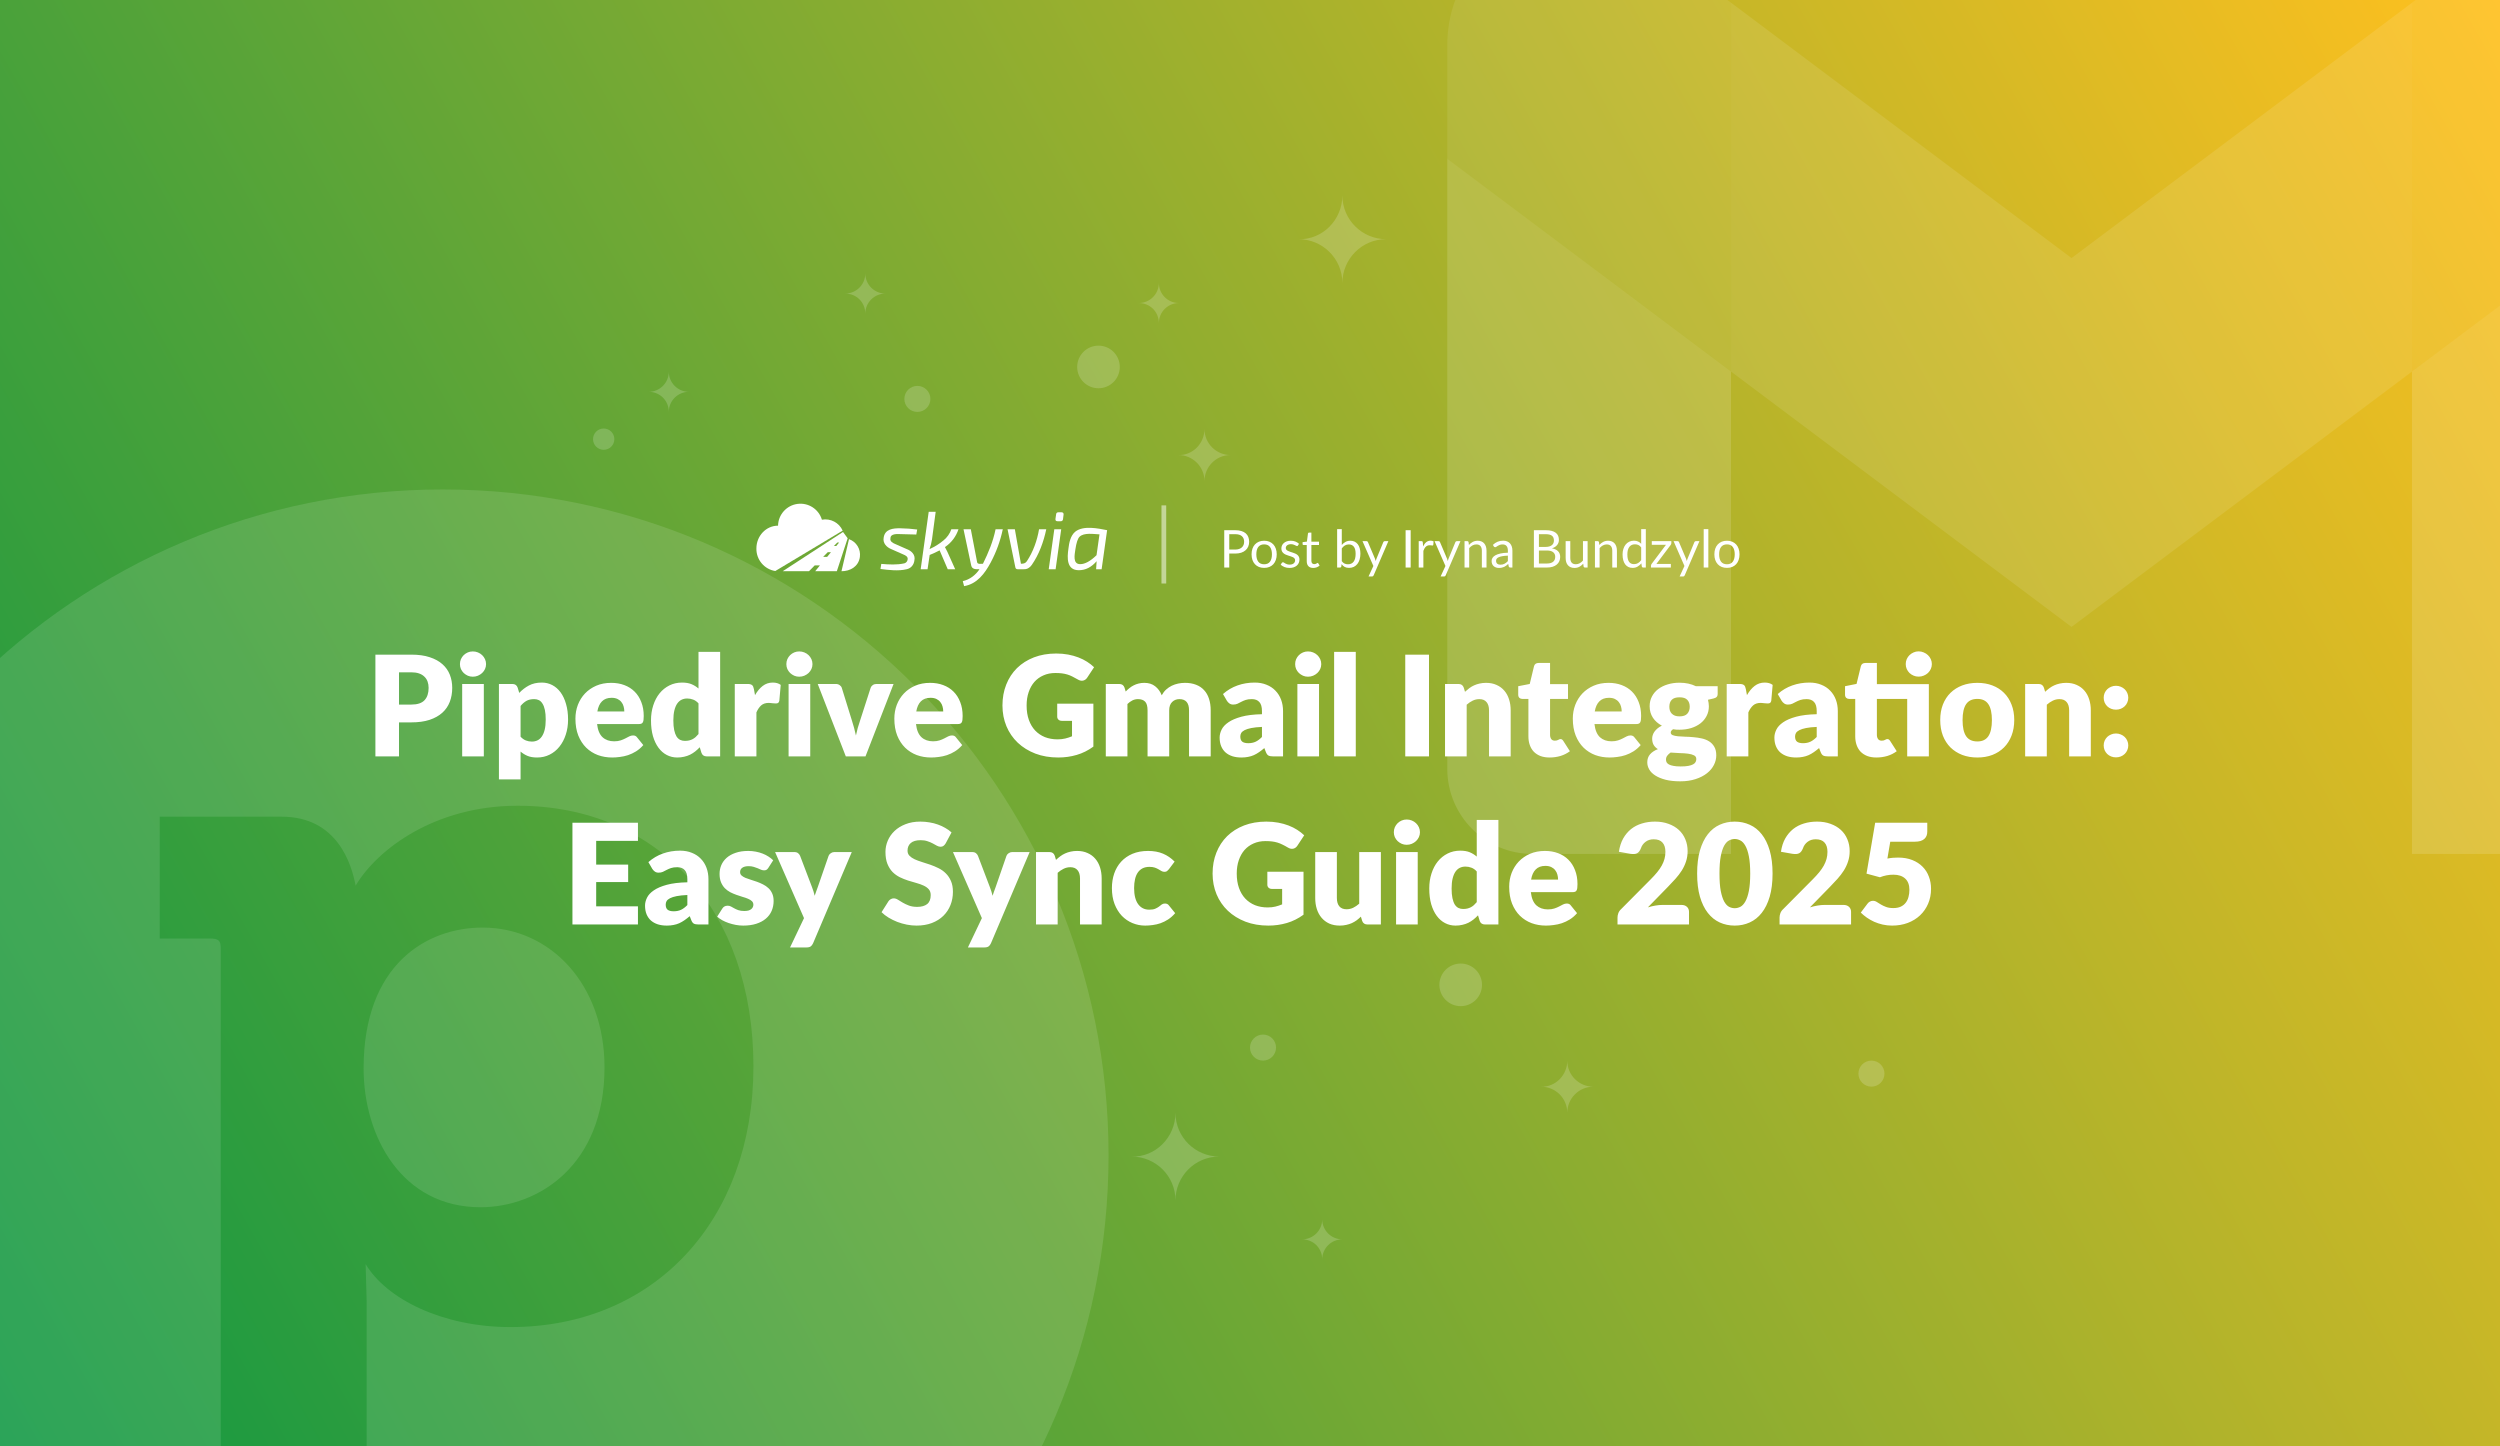 <?xml version="1.0" encoding="UTF-8"?> <svg xmlns="http://www.w3.org/2000/svg" width="2112" height="1222" viewBox="0 0 2112 1222" fill="none"><rect x="0" y="0" width="2112" height="1222" fill="#333333" stroke="none"/><g clip-path="url(#clip0_5475_11545)"><rect width="2112" height="1222" fill="url(#paint0_linear_5475_11545)"></rect><path opacity="0.14" d="M1294.57 721.383H1462.36V313.89L1222.66 134.113V649.474C1222.66 689.204 1254.84 721.387 1294.57 721.387V721.383Z" fill="white"></path><path opacity="0.14" d="M2037.64 721.383H2205.43C2245.16 721.383 2277.34 689.202 2277.34 649.472V134.113L2037.64 313.89V721.383Z" fill="white"></path><path opacity="0.08" d="M2037.64 2.277V313.89L2277.34 134.113V38.234C2277.34 -50.636 2175.89 -101.393 2104.76 -48.059L2037.64 2.277Z" fill="white"></path><path opacity="0.1" fill-rule="evenodd" clip-rule="evenodd" d="M1462.37 313.9V2.287L1750.01 218.02L2037.65 2.287V313.9L1750.01 529.631L1462.37 313.9Z" fill="white"></path><path opacity="0.08" d="M1222.66 38.236V134.115L1462.36 313.892V2.28L1395.24 -48.057C1324.11 -101.391 1222.66 -50.634 1222.66 38.232V38.236Z" fill="white"></path><g opacity="0.12"><path d="M374 413.5C684.66 413.5 936.5 665.34 936.5 976C936.5 1286.66 684.66 1538.5 374 1538.5C63.34 1538.5 -188.5 1286.66 -188.5 976C-188.5 665.34 63.34 413.5 374 413.5ZM437.219 680.688C367.971 680.688 319.025 716.962 300.438 748.174C297.085 730.436 285.24 689.937 237.971 689.937H134.938V792.86H177.179C184.796 792.86 186.473 794.573 186.473 801.31V1285.63H309.731V1098.32L308.894 1067.94C326.605 1097.48 373.913 1121.12 431.315 1121.12C552.06 1121.12 636.504 1031.67 636.504 900.883C636.504 769.223 556.286 680.65 437.219 680.688ZM407.66 783.61C465.099 783.61 510.692 831.685 510.692 901.722C510.692 984.394 454.967 1019.83 405.984 1019.87C339.251 1019.87 307.18 959.957 307.18 902.596C307.18 814.823 360.391 783.61 407.66 783.61Z" fill="white"></path></g><path d="M347.465 595.222C352.657 595.222 356.394 593.983 358.675 591.505C360.957 589.027 362.097 585.566 362.097 581.121C362.097 579.154 361.802 577.365 361.212 575.752C360.622 574.139 359.718 572.763 358.498 571.622C357.318 570.442 355.804 569.537 353.955 568.908C352.146 568.279 349.983 567.964 347.465 567.964H337.081V595.222H347.465ZM347.465 553.037C353.523 553.037 358.715 553.765 363.041 555.22C367.407 556.636 370.987 558.603 373.779 561.12C376.611 563.637 378.696 566.607 380.033 570.029C381.371 573.451 382.039 577.148 382.039 581.121C382.039 585.408 381.351 589.342 379.974 592.921C378.598 596.5 376.493 599.568 373.661 602.125C370.829 604.682 367.23 606.688 362.864 608.143C358.538 609.559 353.405 610.267 347.465 610.267H337.081V639H317.139V553.037H347.465ZM408.736 577.817V639H390.446V577.817H408.736ZM410.624 561.061C410.624 562.516 410.329 563.893 409.739 565.191C409.149 566.45 408.343 567.571 407.32 568.554C406.297 569.498 405.098 570.265 403.721 570.855C402.384 571.406 400.948 571.681 399.414 571.681C397.919 571.681 396.523 571.406 395.225 570.855C393.927 570.265 392.767 569.498 391.744 568.554C390.761 567.571 389.974 566.45 389.384 565.191C388.833 563.893 388.558 562.516 388.558 561.061C388.558 559.566 388.833 558.17 389.384 556.872C389.974 555.574 390.761 554.433 391.744 553.45C392.767 552.467 393.927 551.7 395.225 551.149C396.523 550.598 397.919 550.323 399.414 550.323C400.948 550.323 402.384 550.598 403.721 551.149C405.098 551.7 406.297 552.467 407.32 553.45C408.343 554.433 409.149 555.574 409.739 556.872C410.329 558.17 410.624 559.566 410.624 561.061ZM439.782 622.362C441.159 623.857 442.653 624.919 444.266 625.548C445.879 626.177 447.57 626.492 449.34 626.492C451.031 626.492 452.585 626.158 454.001 625.489C455.417 624.82 456.636 623.758 457.659 622.303C458.721 620.808 459.547 618.881 460.137 616.521C460.727 614.161 461.022 611.29 461.022 607.907C461.022 604.682 460.786 601.968 460.314 599.765C459.842 597.562 459.173 595.792 458.308 594.455C457.482 593.078 456.479 592.095 455.299 591.505C454.119 590.915 452.801 590.62 451.346 590.62C448.671 590.62 446.469 591.112 444.738 592.095C443.007 593.078 441.355 594.514 439.782 596.402V622.362ZM438.661 585.369C441.06 582.812 443.774 580.728 446.803 579.115C449.871 577.463 453.509 576.637 457.718 576.637C460.904 576.637 463.854 577.345 466.568 578.761C469.282 580.177 471.622 582.222 473.589 584.897C475.556 587.572 477.09 590.856 478.191 594.75C479.332 598.605 479.902 602.99 479.902 607.907C479.902 612.509 479.253 616.757 477.955 620.651C476.696 624.545 474.907 627.928 472.586 630.799C470.305 633.67 467.551 635.912 464.326 637.525C461.14 639.138 457.6 639.944 453.706 639.944C450.52 639.944 447.845 639.492 445.682 638.587C443.519 637.682 441.552 636.463 439.782 634.929V658.411H421.492V577.817H432.82C435.101 577.817 436.596 578.84 437.304 580.885L438.661 585.369ZM527.42 601.063C527.42 599.608 527.223 598.192 526.83 596.815C526.476 595.438 525.866 594.219 525.001 593.157C524.175 592.056 523.074 591.171 521.697 590.502C520.32 589.833 518.649 589.499 516.682 589.499C513.221 589.499 510.507 590.502 508.54 592.508C506.573 594.475 505.275 597.326 504.646 601.063H527.42ZM504.41 611.683C505 616.796 506.554 620.513 509.071 622.834C511.588 625.115 514.833 626.256 518.806 626.256C520.93 626.256 522.759 626 524.293 625.489C525.827 624.978 527.184 624.407 528.364 623.778C529.583 623.149 530.685 622.578 531.668 622.067C532.691 621.556 533.753 621.3 534.854 621.3C536.309 621.3 537.411 621.831 538.158 622.893L543.468 629.442C541.58 631.605 539.535 633.375 537.332 634.752C535.169 636.089 532.927 637.151 530.606 637.938C528.325 638.685 526.024 639.197 523.703 639.472C521.422 639.787 519.239 639.944 517.154 639.944C512.867 639.944 508.835 639.256 505.059 637.879C501.322 636.463 498.038 634.378 495.206 631.625C492.413 628.872 490.191 625.45 488.539 621.359C486.926 617.268 486.12 612.509 486.12 607.081C486.12 602.99 486.808 599.116 488.185 595.458C489.601 591.8 491.607 588.594 494.203 585.841C496.838 583.088 500.005 580.905 503.702 579.292C507.439 577.679 511.647 576.873 516.328 576.873C520.379 576.873 524.077 577.502 527.42 578.761C530.803 580.02 533.694 581.849 536.093 584.248C538.532 586.647 540.42 589.597 541.757 593.098C543.134 596.559 543.822 600.493 543.822 604.898C543.822 606.275 543.763 607.396 543.645 608.261C543.527 609.126 543.311 609.815 542.996 610.326C542.681 610.837 542.249 611.191 541.698 611.388C541.187 611.585 540.518 611.683 539.692 611.683H504.41ZM590.085 594.219C588.709 592.685 587.214 591.623 585.601 591.033C583.989 590.404 582.297 590.089 580.527 590.089C578.836 590.089 577.282 590.423 575.866 591.092C574.45 591.761 573.211 592.842 572.149 594.337C571.127 595.792 570.32 597.7 569.73 600.06C569.14 602.42 568.845 605.272 568.845 608.615C568.845 611.84 569.081 614.554 569.553 616.757C570.025 618.96 570.674 620.749 571.5 622.126C572.366 623.463 573.388 624.427 574.568 625.017C575.748 625.607 577.066 625.902 578.521 625.902C579.859 625.902 581.058 625.784 582.12 625.548C583.222 625.273 584.225 624.899 585.129 624.427C586.034 623.955 586.88 623.365 587.666 622.657C588.492 621.91 589.299 621.064 590.085 620.12V594.219ZM608.375 550.677V639H597.047C594.766 639 593.271 637.977 592.563 635.932L591.147 631.271C589.928 632.569 588.65 633.749 587.312 634.811C585.975 635.873 584.52 636.797 582.946 637.584C581.412 638.331 579.741 638.902 577.931 639.295C576.161 639.728 574.234 639.944 572.149 639.944C568.963 639.944 566.013 639.236 563.299 637.82C560.585 636.404 558.245 634.359 556.278 631.684C554.312 629.009 552.758 625.745 551.617 621.89C550.516 617.996 549.965 613.571 549.965 608.615C549.965 604.052 550.595 599.824 551.853 595.93C553.112 591.997 554.882 588.614 557.163 585.782C559.484 582.911 562.257 580.669 565.482 579.056C568.708 577.443 572.267 576.637 576.161 576.637C579.347 576.637 582.022 577.089 584.185 577.994C586.349 578.899 588.315 580.118 590.085 581.652V550.677H608.375ZM637.842 587.257C639.73 583.953 641.893 581.357 644.332 579.469C646.81 577.581 649.642 576.637 652.828 576.637C655.581 576.637 657.823 577.286 659.554 578.584L658.374 592.036C658.177 592.901 657.843 593.491 657.371 593.806C656.938 594.121 656.329 594.278 655.542 594.278C655.227 594.278 654.814 594.258 654.303 594.219C653.792 594.18 653.261 594.14 652.71 594.101C652.159 594.022 651.589 593.963 650.999 593.924C650.448 593.845 649.937 593.806 649.465 593.806C646.79 593.806 644.647 594.514 643.034 595.93C641.461 597.346 640.123 599.313 639.022 601.83V639H620.732V577.817H631.588C632.493 577.817 633.24 577.896 633.83 578.053C634.459 578.21 634.971 578.466 635.364 578.82C635.797 579.135 636.111 579.567 636.308 580.118C636.544 580.669 636.741 581.337 636.898 582.124L637.842 587.257ZM684.492 577.817V639H666.202V577.817H684.492ZM686.38 561.061C686.38 562.516 686.085 563.893 685.495 565.191C684.905 566.45 684.098 567.571 683.076 568.554C682.053 569.498 680.853 570.265 679.477 570.855C678.139 571.406 676.704 571.681 675.17 571.681C673.675 571.681 672.279 571.406 670.981 570.855C669.683 570.265 668.522 569.498 667.5 568.554C666.516 567.571 665.73 566.45 665.14 565.191C664.589 563.893 664.314 562.516 664.314 561.061C664.314 559.566 664.589 558.17 665.14 556.872C665.73 555.574 666.516 554.433 667.5 553.45C668.522 552.467 669.683 551.7 670.981 551.149C672.279 550.598 673.675 550.323 675.17 550.323C676.704 550.323 678.139 550.598 679.477 551.149C680.853 551.7 682.053 552.467 683.076 553.45C684.098 554.433 684.905 555.574 685.495 556.872C686.085 558.17 686.38 559.566 686.38 561.061ZM754.891 577.817L731.173 639H714.535L690.817 577.817H706.039C707.337 577.817 708.418 578.132 709.284 578.761C710.188 579.351 710.798 580.098 711.113 581.003L719.609 608.438C720.356 610.68 721.005 612.863 721.556 614.987C722.146 617.111 722.657 619.235 723.09 621.359C723.955 617.111 725.155 612.804 726.689 608.438L735.539 581.003C735.853 580.098 736.443 579.351 737.309 578.761C738.174 578.132 739.197 577.817 740.377 577.817H754.891ZM796.838 601.063C796.838 599.608 796.641 598.192 796.248 596.815C795.894 595.438 795.284 594.219 794.419 593.157C793.593 592.056 792.492 591.171 791.115 590.502C789.738 589.833 788.067 589.499 786.1 589.499C782.639 589.499 779.925 590.502 777.958 592.508C775.991 594.475 774.693 597.326 774.064 601.063H796.838ZM773.828 611.683C774.418 616.796 775.972 620.513 778.489 622.834C781.006 625.115 784.251 626.256 788.224 626.256C790.348 626.256 792.177 626 793.711 625.489C795.245 624.978 796.602 624.407 797.782 623.778C799.001 623.149 800.103 622.578 801.086 622.067C802.109 621.556 803.171 621.3 804.272 621.3C805.727 621.3 806.829 621.831 807.576 622.893L812.886 629.442C810.998 631.605 808.953 633.375 806.75 634.752C804.587 636.089 802.345 637.151 800.024 637.938C797.743 638.685 795.442 639.197 793.121 639.472C790.84 639.787 788.657 639.944 786.572 639.944C782.285 639.944 778.253 639.256 774.477 637.879C770.74 636.463 767.456 634.378 764.624 631.625C761.831 628.872 759.609 625.45 757.957 621.359C756.344 617.268 755.538 612.509 755.538 607.081C755.538 602.99 756.226 599.116 757.603 595.458C759.019 591.8 761.025 588.594 763.621 585.841C766.256 583.088 769.423 580.905 773.12 579.292C776.857 577.679 781.065 576.873 785.746 576.873C789.797 576.873 793.495 577.502 796.838 578.761C800.221 580.02 803.112 581.849 805.511 584.248C807.95 586.647 809.838 589.597 811.175 593.098C812.552 596.559 813.24 600.493 813.24 604.898C813.24 606.275 813.181 607.396 813.063 608.261C812.945 609.126 812.729 609.815 812.414 610.326C812.099 610.837 811.667 611.191 811.116 611.388C810.605 611.585 809.936 611.683 809.11 611.683H773.828ZM893.127 594.455H923.689V630.74C919.283 633.965 914.583 636.306 909.588 637.761C904.632 639.216 899.44 639.944 894.012 639.944C886.932 639.944 880.481 638.843 874.66 636.64C868.878 634.398 863.922 631.33 859.792 627.436C855.662 623.503 852.476 618.861 850.234 613.512C847.992 608.123 846.871 602.282 846.871 595.989C846.871 589.578 847.933 583.697 850.057 578.348C852.181 572.959 855.209 568.318 859.143 564.424C863.115 560.53 867.894 557.501 873.48 555.338C879.104 553.175 885.378 552.093 892.301 552.093C895.88 552.093 899.243 552.388 902.39 552.978C905.536 553.568 908.427 554.374 911.063 555.397C913.737 556.42 916.176 557.639 918.379 559.055C920.581 560.471 922.548 562.005 924.279 563.657L918.497 572.448C917.592 573.825 916.412 574.67 914.957 574.985C913.541 575.3 912.007 574.946 910.355 573.923C908.781 572.979 907.287 572.173 905.871 571.504C904.494 570.796 903.078 570.226 901.623 569.793C900.167 569.36 898.633 569.046 897.021 568.849C895.408 568.652 893.599 568.554 891.593 568.554C887.856 568.554 884.493 569.223 881.504 570.56C878.514 571.858 875.958 573.707 873.834 576.106C871.749 578.505 870.136 581.396 868.996 584.779C867.855 588.122 867.285 591.859 867.285 595.989C867.285 600.552 867.914 604.603 869.173 608.143C870.431 611.683 872.201 614.672 874.483 617.111C876.803 619.55 879.557 621.418 882.743 622.716C885.968 623.975 889.528 624.604 893.422 624.604C895.821 624.604 897.984 624.368 899.912 623.896C901.878 623.424 903.786 622.795 905.635 622.008V608.969H897.139C895.88 608.969 894.897 608.635 894.189 607.966C893.481 607.297 893.127 606.452 893.127 605.429V594.455ZM934.17 639V577.817H945.498C947.779 577.817 949.274 578.84 949.982 580.885L950.985 584.189C952.007 583.127 953.069 582.163 954.171 581.298C955.272 580.393 956.452 579.626 957.711 578.997C959.009 578.328 960.385 577.817 961.841 577.463C963.335 577.07 964.968 576.873 966.738 576.873C970.435 576.873 973.483 577.837 975.883 579.764C978.321 581.652 980.17 584.189 981.429 587.375C982.451 585.487 983.69 583.874 985.146 582.537C986.64 581.2 988.233 580.118 989.925 579.292C991.655 578.466 993.465 577.856 995.353 577.463C997.28 577.07 999.188 576.873 1001.08 576.873C1004.58 576.873 1007.68 577.404 1010.4 578.466C1013.11 579.489 1015.37 581.003 1017.18 583.009C1019.03 584.976 1020.43 587.414 1021.37 590.325C1022.32 593.196 1022.79 596.461 1022.79 600.119V639H1004.5V600.119C1004.5 593.786 1001.78 590.62 996.356 590.62C993.878 590.62 991.813 591.446 990.161 593.098C988.548 594.711 987.742 597.051 987.742 600.119V639H969.452V600.119C969.452 596.618 968.763 594.16 967.387 592.744C966.01 591.328 963.984 590.62 961.31 590.62C959.658 590.62 958.084 590.994 956.59 591.741C955.134 592.488 953.758 593.491 952.46 594.75V639H934.17ZM1066.1 614.102C1062.45 614.259 1059.44 614.574 1057.08 615.046C1054.72 615.518 1052.85 616.108 1051.47 616.816C1050.1 617.524 1049.13 618.33 1048.58 619.235C1048.07 620.14 1047.81 621.123 1047.81 622.185C1047.81 624.27 1048.38 625.745 1049.52 626.61C1050.67 627.436 1052.34 627.849 1054.54 627.849C1056.9 627.849 1058.96 627.436 1060.73 626.61C1062.5 625.784 1064.29 624.447 1066.1 622.598V614.102ZM1033.18 586.313C1036.88 583.048 1040.97 580.629 1045.45 579.056C1049.98 577.443 1054.82 576.637 1059.97 576.637C1063.67 576.637 1066.99 577.247 1069.94 578.466C1072.93 579.646 1075.45 581.318 1077.49 583.481C1079.58 585.605 1081.17 588.142 1082.27 591.092C1083.37 594.042 1083.92 597.267 1083.92 600.768V639H1075.54C1073.81 639 1072.5 638.764 1071.59 638.292C1070.73 637.82 1070 636.837 1069.41 635.342L1068.11 631.979C1066.58 633.277 1065.1 634.418 1063.68 635.401C1062.27 636.384 1060.79 637.23 1059.26 637.938C1057.77 638.607 1056.15 639.098 1054.42 639.413C1052.73 639.767 1050.84 639.944 1048.76 639.944C1045.97 639.944 1043.43 639.59 1041.15 638.882C1038.87 638.135 1036.92 637.053 1035.31 635.637C1033.73 634.221 1032.51 632.471 1031.65 630.386C1030.78 628.262 1030.35 625.823 1030.35 623.07C1030.35 620.867 1030.9 618.645 1032 616.403C1033.1 614.122 1035.01 612.057 1037.72 610.208C1040.44 608.32 1044.1 606.747 1048.7 605.488C1053.3 604.229 1059.1 603.521 1066.1 603.364V600.768C1066.1 597.189 1065.36 594.612 1063.86 593.039C1062.41 591.426 1060.32 590.62 1057.61 590.62C1055.44 590.62 1053.67 590.856 1052.3 591.328C1050.92 591.8 1049.68 592.331 1048.58 592.921C1047.52 593.511 1046.48 594.042 1045.45 594.514C1044.43 594.986 1043.21 595.222 1041.8 595.222C1040.54 595.222 1039.48 594.907 1038.61 594.278C1037.74 593.649 1037.04 592.901 1036.49 592.036L1033.18 586.313ZM1114.32 577.817V639H1096.03V577.817H1114.32ZM1116.2 561.061C1116.2 562.516 1115.91 563.893 1115.32 565.191C1114.73 566.45 1113.92 567.571 1112.9 568.554C1111.88 569.498 1110.68 570.265 1109.3 570.855C1107.96 571.406 1106.53 571.681 1104.99 571.681C1103.5 571.681 1102.1 571.406 1100.8 570.855C1099.51 570.265 1098.35 569.498 1097.32 568.554C1096.34 567.571 1095.55 566.45 1094.96 565.191C1094.41 563.893 1094.14 562.516 1094.14 561.061C1094.14 559.566 1094.41 558.17 1094.96 556.872C1095.55 555.574 1096.34 554.433 1097.32 553.45C1098.35 552.467 1099.51 551.7 1100.8 551.149C1102.1 550.598 1103.5 550.323 1104.99 550.323C1106.53 550.323 1107.96 550.598 1109.3 551.149C1110.68 551.7 1111.88 552.467 1112.9 553.45C1113.92 554.433 1114.73 555.574 1115.32 556.872C1115.91 558.17 1116.2 559.566 1116.2 561.061ZM1145.36 550.677V639H1127.07V550.677H1145.36ZM1207.22 639H1187.16V553.037H1207.22V639ZM1237.63 584.425C1238.81 583.324 1240.03 582.301 1241.29 581.357C1242.55 580.413 1243.89 579.626 1245.3 578.997C1246.76 578.328 1248.31 577.817 1249.96 577.463C1251.65 577.07 1253.48 576.873 1255.45 576.873C1258.79 576.873 1261.74 577.463 1264.3 578.643C1266.9 579.784 1269.08 581.396 1270.85 583.481C1272.62 585.526 1273.96 587.985 1274.86 590.856C1275.77 593.688 1276.22 596.776 1276.22 600.119V639H1257.93V600.119C1257.93 597.13 1257.24 594.809 1255.86 593.157C1254.49 591.466 1252.46 590.62 1249.79 590.62C1247.78 590.62 1245.89 591.053 1244.12 591.918C1242.39 592.744 1240.7 593.885 1239.05 595.34V639H1220.76V577.817H1232.09C1234.37 577.817 1235.86 578.84 1236.57 580.885L1237.63 584.425ZM1309.14 639.944C1306.23 639.944 1303.65 639.531 1301.41 638.705C1299.21 637.84 1297.34 636.64 1295.8 635.106C1294.31 633.533 1293.17 631.645 1292.38 629.442C1291.59 627.239 1291.2 624.781 1291.2 622.067V590.443H1286.01C1285.06 590.443 1284.26 590.148 1283.59 589.558C1282.92 588.929 1282.59 588.024 1282.59 586.844V579.705L1292.32 577.817L1295.92 562.89C1296.39 561.002 1297.73 560.058 1299.93 560.058H1309.49V577.935H1324.65V590.443H1309.49V620.828C1309.49 622.244 1309.83 623.424 1310.49 624.368C1311.2 625.273 1312.2 625.725 1313.5 625.725C1314.17 625.725 1314.72 625.666 1315.15 625.548C1315.63 625.391 1316.02 625.233 1316.33 625.076C1316.69 624.879 1317 624.722 1317.28 624.604C1317.59 624.447 1317.95 624.368 1318.34 624.368C1318.89 624.368 1319.32 624.506 1319.64 624.781C1319.99 625.017 1320.35 625.41 1320.7 625.961L1326.25 634.634C1323.89 636.404 1321.23 637.741 1318.28 638.646C1315.33 639.511 1312.28 639.944 1309.14 639.944ZM1370.01 601.063C1370.01 599.608 1369.82 598.192 1369.42 596.815C1369.07 595.438 1368.46 594.219 1367.59 593.157C1366.77 592.056 1365.67 591.171 1364.29 590.502C1362.91 589.833 1361.24 589.499 1359.28 589.499C1355.81 589.499 1353.1 590.502 1351.13 592.508C1349.17 594.475 1347.87 597.326 1347.24 601.063H1370.01ZM1347 611.683C1347.59 616.796 1349.15 620.513 1351.66 622.834C1354.18 625.115 1357.43 626.256 1361.4 626.256C1363.52 626.256 1365.35 626 1366.89 625.489C1368.42 624.978 1369.78 624.407 1370.96 623.778C1372.18 623.149 1373.28 622.578 1374.26 622.067C1375.28 621.556 1376.35 621.3 1377.45 621.3C1378.9 621.3 1380 621.831 1380.75 622.893L1386.06 629.442C1384.17 631.605 1382.13 633.375 1379.93 634.752C1377.76 636.089 1375.52 637.151 1373.2 637.938C1370.92 638.685 1368.62 639.197 1366.3 639.472C1364.02 639.787 1361.83 639.944 1359.75 639.944C1355.46 639.944 1351.43 639.256 1347.65 637.879C1343.92 636.463 1340.63 634.378 1337.8 631.625C1335.01 628.872 1332.78 625.45 1331.13 621.359C1329.52 617.268 1328.71 612.509 1328.71 607.081C1328.71 602.99 1329.4 599.116 1330.78 595.458C1332.19 591.8 1334.2 588.594 1336.8 585.841C1339.43 583.088 1342.6 580.905 1346.3 579.292C1350.03 577.679 1354.24 576.873 1358.92 576.873C1362.97 576.873 1366.67 577.502 1370.01 578.761C1373.4 580.02 1376.29 581.849 1378.69 584.248C1381.13 586.647 1383.01 589.597 1384.35 593.098C1385.73 596.559 1386.42 600.493 1386.42 604.898C1386.42 606.275 1386.36 607.396 1386.24 608.261C1386.12 609.126 1385.9 609.815 1385.59 610.326C1385.28 610.837 1384.84 611.191 1384.29 611.388C1383.78 611.585 1383.11 611.683 1382.29 611.683H1347ZM1418.87 605.193C1421.9 605.193 1424.08 604.446 1425.42 602.951C1426.8 601.417 1427.49 599.45 1427.49 597.051C1427.49 594.573 1426.8 592.626 1425.42 591.21C1424.08 589.794 1421.9 589.086 1418.87 589.086C1415.84 589.086 1413.64 589.794 1412.27 591.21C1410.93 592.626 1410.26 594.573 1410.26 597.051C1410.26 598.231 1410.42 599.313 1410.73 600.296C1411.09 601.279 1411.62 602.145 1412.32 602.892C1413.03 603.6 1413.92 604.17 1414.98 604.603C1416.08 604.996 1417.38 605.193 1418.87 605.193ZM1433.03 641.242C1433.03 639.787 1432.38 638.744 1431.09 638.115C1429.79 637.446 1428.1 636.974 1426.01 636.699C1423.93 636.424 1421.59 636.266 1418.99 636.227C1416.43 636.148 1413.88 635.991 1411.32 635.755C1410.18 636.542 1409.24 637.427 1408.49 638.41C1407.78 639.354 1407.43 640.436 1407.43 641.655C1407.43 642.52 1407.6 643.307 1407.96 644.015C1408.35 644.723 1409.02 645.333 1409.96 645.844C1410.91 646.355 1412.17 646.749 1413.74 647.024C1415.35 647.339 1417.38 647.496 1419.82 647.496C1422.45 647.496 1424.62 647.339 1426.31 647.024C1428 646.709 1429.34 646.277 1430.32 645.726C1431.34 645.175 1432.05 644.507 1432.44 643.72C1432.84 642.973 1433.03 642.147 1433.03 641.242ZM1451.09 579.705V586.372C1451.09 587.395 1450.79 588.201 1450.2 588.791C1449.65 589.381 1448.69 589.833 1447.31 590.148L1442.89 591.151C1443.12 592.016 1443.3 592.901 1443.42 593.806C1443.57 594.711 1443.65 595.655 1443.65 596.638C1443.65 599.706 1443 602.459 1441.71 604.898C1440.45 607.337 1438.7 609.421 1436.46 611.152C1434.25 612.843 1431.64 614.161 1428.61 615.105C1425.58 616.01 1422.33 616.462 1418.87 616.462C1417.93 616.462 1417 616.442 1416.1 616.403C1415.2 616.324 1414.31 616.206 1413.45 616.049C1412.11 616.875 1411.44 617.799 1411.44 618.822C1411.44 619.845 1411.99 620.592 1413.09 621.064C1414.19 621.497 1415.65 621.811 1417.46 622.008C1419.27 622.165 1421.31 622.283 1423.59 622.362C1425.91 622.401 1428.27 622.539 1430.67 622.775C1433.07 622.972 1435.41 623.326 1437.69 623.837C1440.01 624.348 1442.08 625.174 1443.89 626.315C1445.7 627.456 1447.15 628.99 1448.26 630.917C1449.36 632.805 1449.91 635.224 1449.91 638.174C1449.91 640.927 1449.24 643.622 1447.9 646.257C1446.56 648.892 1444.6 651.233 1442 653.278C1439.41 655.323 1436.22 656.956 1432.44 658.175C1428.67 659.434 1424.34 660.063 1419.46 660.063C1414.66 660.063 1410.51 659.611 1407.01 658.706C1403.55 657.801 1400.66 656.602 1398.34 655.107C1396.06 653.652 1394.37 651.96 1393.27 650.033C1392.17 648.106 1391.62 646.1 1391.62 644.015C1391.62 641.301 1392.4 639.039 1393.98 637.23C1395.55 635.421 1397.75 633.965 1400.58 632.864C1399.09 631.959 1397.91 630.799 1397.04 629.383C1396.18 627.967 1395.75 626.138 1395.75 623.896C1395.75 622.991 1395.9 622.047 1396.22 621.064C1396.53 620.041 1397.02 619.058 1397.69 618.114C1398.4 617.131 1399.27 616.206 1400.29 615.341C1401.31 614.476 1402.53 613.709 1403.95 613.04C1400.76 611.349 1398.24 609.126 1396.39 606.373C1394.55 603.58 1393.62 600.335 1393.62 596.638C1393.62 593.57 1394.27 590.817 1395.57 588.378C1396.87 585.9 1398.64 583.815 1400.88 582.124C1403.16 580.393 1405.83 579.076 1408.9 578.171C1411.97 577.227 1415.29 576.755 1418.87 576.755C1424.07 576.755 1428.67 577.738 1432.68 579.705H1451.09ZM1475.83 587.257C1477.71 583.953 1479.88 581.357 1482.32 579.469C1484.79 577.581 1487.63 576.637 1490.81 576.637C1493.57 576.637 1495.81 577.286 1497.54 578.584L1496.36 592.036C1496.16 592.901 1495.83 593.491 1495.36 593.806C1494.92 594.121 1494.31 594.278 1493.53 594.278C1493.21 594.278 1492.8 594.258 1492.29 594.219C1491.78 594.18 1491.25 594.14 1490.69 594.101C1490.14 594.022 1489.57 593.963 1488.98 593.924C1488.43 593.845 1487.92 593.806 1487.45 593.806C1484.77 593.806 1482.63 594.514 1481.02 595.93C1479.45 597.346 1478.11 599.313 1477.01 601.83V639H1458.72V577.817H1469.57C1470.48 577.817 1471.22 577.896 1471.81 578.053C1472.44 578.21 1472.96 578.466 1473.35 578.82C1473.78 579.135 1474.1 579.567 1474.29 580.118C1474.53 580.669 1474.73 581.337 1474.88 582.124L1475.83 587.257ZM1534.76 614.102C1531.1 614.259 1528.09 614.574 1525.73 615.046C1523.37 615.518 1521.51 616.108 1520.13 616.816C1518.75 617.524 1517.79 618.33 1517.24 619.235C1516.73 620.14 1516.47 621.123 1516.47 622.185C1516.47 624.27 1517.04 625.745 1518.18 626.61C1519.32 627.436 1521 627.849 1523.2 627.849C1525.56 627.849 1527.62 627.436 1529.39 626.61C1531.16 625.784 1532.95 624.447 1534.76 622.598V614.102ZM1501.84 586.313C1505.54 583.048 1509.63 580.629 1514.11 579.056C1518.64 577.443 1523.47 576.637 1528.63 576.637C1532.32 576.637 1535.65 577.247 1538.6 578.466C1541.59 579.646 1544.1 581.318 1546.15 583.481C1548.23 585.605 1549.83 588.142 1550.93 591.092C1552.03 594.042 1552.58 597.267 1552.58 600.768V639H1544.2C1542.47 639 1541.15 638.764 1540.25 638.292C1539.38 637.82 1538.66 636.837 1538.07 635.342L1536.77 631.979C1535.23 633.277 1533.76 634.418 1532.34 635.401C1530.93 636.384 1529.45 637.23 1527.92 637.938C1526.42 638.607 1524.81 639.098 1523.08 639.413C1521.39 639.767 1519.5 639.944 1517.42 639.944C1514.62 639.944 1512.09 639.59 1509.8 638.882C1507.52 638.135 1505.58 637.053 1503.96 635.637C1502.39 634.221 1501.17 632.471 1500.31 630.386C1499.44 628.262 1499.01 625.823 1499.01 623.07C1499.01 620.867 1499.56 618.645 1500.66 616.403C1501.76 614.122 1503.67 612.057 1506.38 610.208C1509.1 608.32 1512.75 606.747 1517.36 605.488C1521.96 604.229 1527.76 603.521 1534.76 603.364V600.768C1534.76 597.189 1534.01 594.612 1532.52 593.039C1531.06 591.426 1528.98 590.62 1526.27 590.62C1524.1 590.62 1522.33 590.856 1520.96 591.328C1519.58 591.8 1518.34 592.331 1517.24 592.921C1516.18 593.511 1515.13 594.042 1514.11 594.514C1513.09 594.986 1511.87 595.222 1510.45 595.222C1509.2 595.222 1508.13 594.907 1507.27 594.278C1506.4 593.649 1505.69 592.901 1505.14 592.036L1501.84 586.313ZM1629.49 639H1611.2V590.443H1585.59V620.828C1585.59 622.244 1585.93 623.424 1586.6 624.368C1587.3 625.273 1588.31 625.725 1589.6 625.725C1590.27 625.725 1590.82 625.666 1591.26 625.548C1591.73 625.391 1592.12 625.233 1592.44 625.076C1592.79 624.879 1593.1 624.722 1593.38 624.604C1593.69 624.447 1594.05 624.368 1594.44 624.368C1594.99 624.368 1595.43 624.506 1595.74 624.781C1596.09 625.017 1596.45 625.41 1596.8 625.961L1602.35 634.634C1599.99 636.404 1597.33 637.741 1594.38 638.646C1591.43 639.511 1588.38 639.944 1585.24 639.944C1582.33 639.944 1579.75 639.531 1577.51 638.705C1575.31 637.84 1573.44 636.64 1571.9 635.106C1570.41 633.533 1569.27 631.645 1568.48 629.442C1567.7 627.239 1567.3 624.781 1567.3 622.067V590.443H1562.11C1561.17 590.443 1560.36 590.148 1559.69 589.558C1559.02 588.929 1558.69 588.024 1558.69 586.844V579.705L1568.42 577.758L1572.02 562.89C1572.49 561.002 1573.83 560.058 1576.03 560.058H1585.59V577.935H1629.49V639ZM1632.03 561.002C1632.03 562.457 1631.73 563.834 1631.14 565.132C1630.55 566.43 1629.74 567.571 1628.72 568.554C1627.7 569.498 1626.5 570.245 1625.12 570.796C1623.78 571.347 1622.35 571.622 1620.82 571.622C1619.32 571.622 1617.92 571.347 1616.63 570.796C1615.33 570.245 1614.17 569.498 1613.15 568.554C1612.16 567.571 1611.38 566.43 1610.79 565.132C1610.23 563.834 1609.96 562.457 1609.96 561.002C1609.96 559.547 1610.23 558.17 1610.79 556.872C1611.38 555.535 1612.16 554.394 1613.15 553.45C1614.17 552.467 1615.33 551.7 1616.63 551.149C1617.92 550.559 1619.32 550.264 1620.82 550.264C1622.35 550.264 1623.78 550.559 1625.12 551.149C1626.5 551.7 1627.7 552.467 1628.72 553.45C1629.74 554.394 1630.55 555.535 1631.14 556.872C1631.73 558.17 1632.03 559.547 1632.03 561.002ZM1670.49 576.873C1675.13 576.873 1679.36 577.601 1683.17 579.056C1686.99 580.511 1690.25 582.596 1692.97 585.31C1695.72 588.024 1697.84 591.328 1699.34 595.222C1700.87 599.077 1701.64 603.423 1701.64 608.261C1701.64 613.138 1700.87 617.544 1699.34 621.477C1697.84 625.371 1695.72 628.695 1692.97 631.448C1690.25 634.162 1686.99 636.266 1683.17 637.761C1679.36 639.216 1675.13 639.944 1670.49 639.944C1665.81 639.944 1661.54 639.216 1657.68 637.761C1653.87 636.266 1650.56 634.162 1647.77 631.448C1645.02 628.695 1642.87 625.371 1641.34 621.477C1639.85 617.544 1639.1 613.138 1639.1 608.261C1639.1 603.423 1639.85 599.077 1641.34 595.222C1642.87 591.328 1645.02 588.024 1647.77 585.31C1650.56 582.596 1653.87 580.511 1657.68 579.056C1661.54 577.601 1665.81 576.873 1670.49 576.873ZM1670.49 626.374C1674.7 626.374 1677.78 624.899 1679.75 621.949C1681.76 618.96 1682.76 614.436 1682.76 608.379C1682.76 602.322 1681.76 597.818 1679.75 594.868C1677.78 591.918 1674.7 590.443 1670.49 590.443C1666.16 590.443 1662.99 591.918 1660.99 594.868C1658.98 597.818 1657.98 602.322 1657.98 608.379C1657.98 614.436 1658.98 618.96 1660.99 621.949C1662.99 624.899 1666.16 626.374 1670.49 626.374ZM1727.72 584.425C1728.9 583.324 1730.12 582.301 1731.38 581.357C1732.64 580.413 1733.98 579.626 1735.39 578.997C1736.85 578.328 1738.4 577.817 1740.05 577.463C1741.75 577.07 1743.57 576.873 1745.54 576.873C1748.88 576.873 1751.83 577.463 1754.39 578.643C1756.99 579.784 1759.17 581.396 1760.94 583.481C1762.71 585.526 1764.05 587.985 1764.95 590.856C1765.86 593.688 1766.31 596.776 1766.31 600.119V639H1748.02V600.119C1748.02 597.13 1747.33 594.809 1745.95 593.157C1744.58 591.466 1742.55 590.62 1739.88 590.62C1737.87 590.62 1735.98 591.053 1734.21 591.918C1732.48 592.744 1730.79 593.885 1729.14 595.34V639H1710.85V577.817H1722.18C1724.46 577.817 1725.95 578.84 1726.66 580.885L1727.72 584.425ZM1777.2 629.737C1777.2 628.321 1777.46 627.003 1777.97 625.784C1778.52 624.565 1779.25 623.503 1780.15 622.598C1781.1 621.693 1782.2 620.985 1783.46 620.474C1784.71 619.923 1786.09 619.648 1787.59 619.648C1789.04 619.648 1790.4 619.923 1791.66 620.474C1792.92 620.985 1794.02 621.693 1794.96 622.598C1795.91 623.503 1796.63 624.565 1797.14 625.784C1797.69 627.003 1797.97 628.321 1797.97 629.737C1797.97 631.153 1797.69 632.49 1797.14 633.749C1796.63 634.968 1795.91 636.03 1794.96 636.935C1794.02 637.84 1792.92 638.548 1791.66 639.059C1790.4 639.57 1789.04 639.826 1787.59 639.826C1786.09 639.826 1784.71 639.57 1783.46 639.059C1782.2 638.548 1781.1 637.84 1780.15 636.935C1779.25 636.03 1778.52 634.968 1777.97 633.749C1777.46 632.49 1777.2 631.153 1777.2 629.737ZM1777.2 589.44C1777.2 588.024 1777.46 586.706 1777.97 585.487C1778.52 584.268 1779.25 583.206 1780.15 582.301C1781.1 581.396 1782.2 580.688 1783.46 580.177C1784.71 579.626 1786.09 579.351 1787.59 579.351C1789.04 579.351 1790.4 579.626 1791.66 580.177C1792.92 580.688 1794.02 581.396 1794.96 582.301C1795.91 583.206 1796.63 584.268 1797.14 585.487C1797.69 586.706 1797.97 588.024 1797.97 589.44C1797.97 590.856 1797.69 592.193 1797.14 593.452C1796.63 594.671 1795.91 595.733 1794.96 596.638C1794.02 597.543 1792.92 598.251 1791.66 598.762C1790.4 599.273 1789.04 599.529 1787.59 599.529C1786.09 599.529 1784.71 599.273 1783.46 598.762C1782.2 598.251 1781.1 597.543 1780.15 596.638C1779.25 595.733 1778.52 594.671 1777.97 593.452C1777.46 592.193 1777.2 590.856 1777.2 589.44ZM503.655 710.377V730.437H530.677V745.187H503.655V765.66H538.937V781H483.595V695.037H538.937V710.377H503.655ZM580.679 756.102C577.021 756.259 574.012 756.574 571.652 757.046C569.292 757.518 567.424 758.108 566.047 758.816C564.67 759.524 563.707 760.33 563.156 761.235C562.645 762.14 562.389 763.123 562.389 764.185C562.389 766.27 562.959 767.745 564.1 768.61C565.241 769.436 566.912 769.849 569.115 769.849C571.475 769.849 573.54 769.436 575.31 768.61C577.08 767.784 578.87 766.447 580.679 764.598V756.102ZM547.757 728.313C551.454 725.048 555.545 722.629 560.029 721.056C564.552 719.443 569.39 718.637 574.543 718.637C578.24 718.637 581.564 719.247 584.514 720.466C587.503 721.646 590.021 723.318 592.066 725.481C594.151 727.605 595.744 730.142 596.845 733.092C597.946 736.042 598.497 739.267 598.497 742.768V781H590.119C588.388 781 587.071 780.764 586.166 780.292C585.301 779.82 584.573 778.837 583.983 777.342L582.685 773.979C581.151 775.277 579.676 776.418 578.26 777.401C576.844 778.384 575.369 779.23 573.835 779.938C572.34 780.607 570.728 781.098 568.997 781.413C567.306 781.767 565.418 781.944 563.333 781.944C560.54 781.944 558.003 781.59 555.722 780.882C553.441 780.135 551.494 779.053 549.881 777.637C548.308 776.221 547.088 774.471 546.223 772.386C545.358 770.262 544.925 767.823 544.925 765.07C544.925 762.867 545.476 760.645 546.577 758.403C547.678 756.122 549.586 754.057 552.3 752.208C555.014 750.32 558.672 748.747 563.274 747.488C567.876 746.229 573.678 745.521 580.679 745.364V742.768C580.679 739.189 579.932 736.612 578.437 735.039C576.982 733.426 574.897 732.62 572.183 732.62C570.02 732.62 568.25 732.856 566.873 733.328C565.496 733.8 564.257 734.331 563.156 734.921C562.094 735.511 561.052 736.042 560.029 736.514C559.006 736.986 557.787 737.222 556.371 737.222C555.112 737.222 554.05 736.907 553.185 736.278C552.32 735.649 551.612 734.901 551.061 734.036L547.757 728.313ZM649.069 733.21C648.597 733.957 648.086 734.488 647.535 734.803C647.024 735.118 646.355 735.275 645.529 735.275C644.664 735.275 643.798 735.098 642.933 734.744C642.068 734.351 641.124 733.938 640.101 733.505C639.118 733.072 637.997 732.679 636.738 732.325C635.479 731.932 634.044 731.735 632.431 731.735C630.11 731.735 628.321 732.187 627.062 733.092C625.843 733.957 625.233 735.177 625.233 736.75C625.233 737.891 625.626 738.835 626.413 739.582C627.239 740.329 628.321 740.998 629.658 741.588C630.995 742.139 632.51 742.67 634.201 743.181C635.892 743.692 637.623 744.263 639.393 744.892C641.163 745.521 642.894 746.269 644.585 747.134C646.276 747.96 647.791 749.002 649.128 750.261C650.465 751.48 651.527 752.975 652.314 754.745C653.14 756.515 653.553 758.639 653.553 761.117C653.553 764.146 653.002 766.938 651.901 769.495C650.8 772.052 649.148 774.254 646.945 776.103C644.782 777.952 642.087 779.387 638.862 780.41C635.676 781.433 631.998 781.944 627.829 781.944C625.744 781.944 623.66 781.747 621.575 781.354C619.49 780.961 617.465 780.43 615.498 779.761C613.571 779.092 611.781 778.306 610.129 777.401C608.477 776.457 607.061 775.454 605.881 774.392L610.129 767.666C610.601 766.879 611.191 766.27 611.899 765.837C612.646 765.365 613.59 765.129 614.731 765.129C615.793 765.129 616.737 765.365 617.563 765.837C618.428 766.309 619.353 766.82 620.336 767.371C621.319 767.922 622.46 768.433 623.758 768.905C625.095 769.377 626.767 769.613 628.773 769.613C630.189 769.613 631.389 769.475 632.372 769.2C633.355 768.885 634.142 768.472 634.732 767.961C635.322 767.45 635.755 766.879 636.03 766.25C636.305 765.621 636.443 764.972 636.443 764.303C636.443 763.084 636.03 762.081 635.204 761.294C634.378 760.507 633.296 759.839 631.959 759.288C630.622 758.698 629.088 758.167 627.357 757.695C625.666 757.184 623.935 756.613 622.165 755.984C620.395 755.355 618.645 754.607 616.914 753.742C615.223 752.837 613.708 751.716 612.371 750.379C611.034 749.002 609.952 747.331 609.126 745.364C608.3 743.397 607.887 741.018 607.887 738.225C607.887 735.629 608.379 733.171 609.362 730.85C610.385 728.49 611.899 726.425 613.905 724.655C615.911 722.885 618.428 721.489 621.457 720.466C624.486 719.404 628.026 718.873 632.077 718.873C634.28 718.873 636.404 719.07 638.449 719.463C640.534 719.856 642.481 720.407 644.29 721.115C646.099 721.823 647.751 722.669 649.246 723.652C650.741 724.596 652.059 725.638 653.199 726.779L649.069 733.21ZM719.582 719.817L686.896 796.871C686.346 798.09 685.677 798.975 684.89 799.526C684.104 800.116 682.845 800.411 681.114 800.411H667.426L679.226 775.631L654.8 719.817H670.966C672.382 719.817 673.464 720.132 674.211 720.761C674.998 721.39 675.568 722.138 675.922 723.003L685.952 749.376C686.896 751.775 687.663 754.234 688.253 756.751C688.686 755.492 689.119 754.234 689.551 752.975C689.984 751.716 690.436 750.477 690.908 749.258L699.994 723.003C700.348 722.098 700.978 721.351 701.882 720.761C702.787 720.132 703.77 719.817 704.832 719.817H719.582ZM798.895 712.501C798.305 713.445 797.676 714.153 797.007 714.625C796.378 715.097 795.552 715.333 794.529 715.333C793.624 715.333 792.641 715.058 791.579 714.507C790.556 713.917 789.376 713.268 788.039 712.56C786.741 711.852 785.246 711.223 783.555 710.672C781.864 710.082 779.936 709.787 777.773 709.787C774.036 709.787 771.244 710.593 769.395 712.206C767.586 713.779 766.681 715.923 766.681 718.637C766.681 720.368 767.232 721.803 768.333 722.944C769.434 724.085 770.87 725.068 772.64 725.894C774.449 726.72 776.495 727.487 778.776 728.195C781.097 728.864 783.457 729.631 785.856 730.496C788.255 731.322 790.596 732.305 792.877 733.446C795.198 734.587 797.243 736.042 799.013 737.812C800.822 739.582 802.278 741.745 803.379 744.302C804.48 746.819 805.031 749.868 805.031 753.447C805.031 757.42 804.343 761.137 802.966 764.598C801.589 768.059 799.583 771.088 796.948 773.684C794.352 776.241 791.127 778.266 787.272 779.761C783.457 781.216 779.11 781.944 774.233 781.944C771.558 781.944 768.825 781.669 766.032 781.118C763.279 780.567 760.604 779.8 758.008 778.817C755.412 777.794 752.973 776.595 750.692 775.218C748.411 773.841 746.424 772.307 744.733 770.616L750.633 761.294C751.105 760.625 751.715 760.075 752.462 759.642C753.249 759.17 754.094 758.934 754.999 758.934C756.179 758.934 757.359 759.308 758.539 760.055C759.758 760.802 761.115 761.628 762.61 762.533C764.144 763.438 765.894 764.264 767.861 765.011C769.828 765.758 772.148 766.132 774.823 766.132C778.442 766.132 781.254 765.345 783.26 763.772C785.266 762.159 786.269 759.622 786.269 756.161C786.269 754.155 785.718 752.523 784.617 751.264C783.516 750.005 782.06 748.963 780.251 748.137C778.481 747.311 776.455 746.583 774.174 745.954C771.893 745.325 769.552 744.636 767.153 743.889C764.754 743.102 762.413 742.158 760.132 741.057C757.851 739.916 755.805 738.441 753.996 736.632C752.226 734.783 750.79 732.502 749.689 729.788C748.588 727.035 748.037 723.652 748.037 719.64C748.037 716.415 748.686 713.268 749.984 710.2C751.282 707.132 753.19 704.398 755.707 701.999C758.224 699.6 761.312 697.692 764.97 696.276C768.628 694.821 772.817 694.093 777.537 694.093C780.172 694.093 782.729 694.309 785.207 694.742C787.724 695.135 790.104 695.745 792.346 696.571C794.588 697.358 796.673 698.321 798.6 699.462C800.567 700.563 802.317 701.822 803.851 703.238L798.895 712.501ZM869.848 719.817L837.162 796.871C836.611 798.09 835.943 798.975 835.156 799.526C834.369 800.116 833.111 800.411 831.38 800.411H817.692L829.492 775.631L805.066 719.817H821.232C822.648 719.817 823.73 720.132 824.477 720.761C825.264 721.39 825.834 722.138 826.188 723.003L836.218 749.376C837.162 751.775 837.929 754.234 838.519 756.751C838.952 755.492 839.384 754.234 839.817 752.975C840.25 751.716 840.702 750.477 841.174 749.258L850.26 723.003C850.614 722.098 851.243 721.351 852.148 720.761C853.053 720.132 854.036 719.817 855.098 719.817H869.848ZM892.101 726.425C893.281 725.324 894.501 724.301 895.759 723.357C897.018 722.413 898.355 721.626 899.771 720.997C901.227 720.328 902.78 719.817 904.432 719.463C906.124 719.07 907.953 718.873 909.919 718.873C913.263 718.873 916.213 719.463 918.769 720.643C921.365 721.784 923.548 723.396 925.318 725.481C927.088 727.526 928.426 729.985 929.33 732.856C930.235 735.688 930.687 738.776 930.687 742.119V781H912.397V742.119C912.397 739.13 911.709 736.809 910.332 735.157C908.956 733.466 906.93 732.62 904.255 732.62C902.249 732.62 900.361 733.053 898.591 733.918C896.861 734.744 895.169 735.885 893.517 737.34V781H875.227V719.817H886.555C888.837 719.817 890.331 720.84 891.039 722.885L892.101 726.425ZM987.482 734.331C986.931 735 986.4 735.531 985.889 735.924C985.378 736.317 984.65 736.514 983.706 736.514C982.801 736.514 981.975 736.298 981.228 735.865C980.52 735.432 979.714 734.96 978.809 734.449C977.904 733.898 976.842 733.407 975.623 732.974C974.404 732.541 972.889 732.325 971.08 732.325C968.838 732.325 966.891 732.738 965.239 733.564C963.626 734.39 962.289 735.57 961.227 737.104C960.165 738.638 959.378 740.526 958.867 742.768C958.356 744.971 958.1 747.468 958.1 750.261C958.1 756.122 959.221 760.625 961.463 763.772C963.744 766.919 966.871 768.492 970.844 768.492C972.968 768.492 974.64 768.236 975.859 767.725C977.118 767.174 978.18 766.584 979.045 765.955C979.91 765.286 980.697 764.677 981.405 764.126C982.152 763.575 983.077 763.3 984.178 763.3C985.633 763.3 986.735 763.831 987.482 764.893L992.792 771.442C990.904 773.605 988.918 775.375 986.833 776.752C984.748 778.089 982.605 779.151 980.402 779.938C978.239 780.685 976.056 781.197 973.853 781.472C971.65 781.787 969.507 781.944 967.422 781.944C963.685 781.944 960.106 781.236 956.684 779.82C953.301 778.404 950.312 776.359 947.716 773.684C945.159 770.97 943.114 767.646 941.58 763.713C940.085 759.78 939.338 755.296 939.338 750.261C939.338 745.856 939.987 741.745 941.285 737.93C942.622 734.075 944.569 730.752 947.126 727.959C949.722 725.127 952.908 722.905 956.684 721.292C960.499 719.679 964.905 718.873 969.9 718.873C974.699 718.873 978.907 719.64 982.526 721.174C986.145 722.708 989.409 724.95 992.32 727.9L987.482 734.331ZM1070.65 736.455H1101.21V772.74C1096.8 775.965 1092.1 778.306 1087.11 779.761C1082.15 781.216 1076.96 781.944 1071.53 781.944C1064.45 781.944 1058 780.843 1052.18 778.64C1046.4 776.398 1041.44 773.33 1037.31 769.436C1033.18 765.503 1029.99 760.861 1027.75 755.512C1025.51 750.123 1024.39 744.282 1024.39 737.989C1024.39 731.578 1025.45 725.697 1027.58 720.348C1029.7 714.959 1032.73 710.318 1036.66 706.424C1040.63 702.53 1045.41 699.501 1051 697.338C1056.62 695.175 1062.9 694.093 1069.82 694.093C1073.4 694.093 1076.76 694.388 1079.91 694.978C1083.06 695.568 1085.95 696.374 1088.58 697.397C1091.26 698.42 1093.69 699.639 1095.9 701.055C1098.1 702.471 1100.07 704.005 1101.8 705.657L1096.02 714.448C1095.11 715.825 1093.93 716.67 1092.48 716.985C1091.06 717.3 1089.53 716.946 1087.87 715.923C1086.3 714.979 1084.81 714.173 1083.39 713.504C1082.01 712.796 1080.6 712.226 1079.14 711.793C1077.69 711.36 1076.15 711.046 1074.54 710.849C1072.93 710.652 1071.12 710.554 1069.11 710.554C1065.37 710.554 1062.01 711.223 1059.02 712.56C1056.03 713.858 1053.48 715.707 1051.35 718.106C1049.27 720.505 1047.66 723.396 1046.51 726.779C1045.37 730.122 1044.8 733.859 1044.8 737.989C1044.8 742.552 1045.43 746.603 1046.69 750.143C1047.95 753.683 1049.72 756.672 1052 759.111C1054.32 761.55 1057.08 763.418 1060.26 764.716C1063.49 765.975 1067.05 766.604 1070.94 766.604C1073.34 766.604 1075.5 766.368 1077.43 765.896C1079.4 765.424 1081.3 764.795 1083.15 764.008V750.969H1074.66C1073.4 750.969 1072.42 750.635 1071.71 749.966C1071 749.297 1070.65 748.452 1070.65 747.429V736.455ZM1166.56 719.817V781H1155.23C1152.95 781 1151.45 779.977 1150.75 777.932L1149.68 774.392C1148.5 775.533 1147.28 776.575 1146.03 777.519C1144.77 778.424 1143.41 779.21 1141.96 779.879C1140.54 780.508 1138.99 781 1137.29 781.354C1135.64 781.747 1133.83 781.944 1131.87 781.944C1128.52 781.944 1125.55 781.374 1122.96 780.233C1120.4 779.053 1118.24 777.421 1116.47 775.336C1114.7 773.251 1113.36 770.793 1112.46 767.961C1111.55 765.129 1111.1 762.022 1111.1 758.639V719.817H1129.39V758.639C1129.39 761.668 1130.08 764.008 1131.45 765.66C1132.83 767.312 1134.86 768.138 1137.53 768.138C1139.54 768.138 1141.4 767.725 1143.14 766.899C1144.91 766.034 1146.62 764.873 1148.27 763.418V719.817H1166.56ZM1197.69 719.817V781H1179.4V719.817H1197.69ZM1199.58 703.061C1199.58 704.516 1199.28 705.893 1198.69 707.191C1198.1 708.45 1197.29 709.571 1196.27 710.554C1195.25 711.498 1194.05 712.265 1192.67 712.855C1191.34 713.406 1189.9 713.681 1188.37 713.681C1186.87 713.681 1185.48 713.406 1184.18 712.855C1182.88 712.265 1181.72 711.498 1180.7 710.554C1179.71 709.571 1178.93 708.45 1178.34 707.191C1177.79 705.893 1177.51 704.516 1177.51 703.061C1177.51 701.566 1177.79 700.17 1178.34 698.872C1178.93 697.574 1179.71 696.433 1180.7 695.45C1181.72 694.467 1182.88 693.7 1184.18 693.149C1185.48 692.598 1186.87 692.323 1188.37 692.323C1189.9 692.323 1191.34 692.598 1192.67 693.149C1194.05 693.7 1195.25 694.467 1196.27 695.45C1197.29 696.433 1198.1 697.574 1198.69 698.872C1199.28 700.17 1199.58 701.566 1199.58 703.061ZM1247.56 736.219C1246.18 734.685 1244.68 733.623 1243.07 733.033C1241.46 732.404 1239.77 732.089 1238 732.089C1236.31 732.089 1234.75 732.423 1233.34 733.092C1231.92 733.761 1230.68 734.842 1229.62 736.337C1228.6 737.792 1227.79 739.7 1227.2 742.06C1226.61 744.42 1226.32 747.272 1226.32 750.615C1226.32 753.84 1226.55 756.554 1227.02 758.757C1227.5 760.96 1228.14 762.749 1228.97 764.126C1229.84 765.463 1230.86 766.427 1232.04 767.017C1233.22 767.607 1234.54 767.902 1235.99 767.902C1237.33 767.902 1238.53 767.784 1239.59 767.548C1240.69 767.273 1241.69 766.899 1242.6 766.427C1243.5 765.955 1244.35 765.365 1245.14 764.657C1245.96 763.91 1246.77 763.064 1247.56 762.12V736.219ZM1265.85 692.677V781H1254.52C1252.24 781 1250.74 779.977 1250.03 777.932L1248.62 773.271C1247.4 774.569 1246.12 775.749 1244.78 776.811C1243.44 777.873 1241.99 778.797 1240.42 779.584C1238.88 780.331 1237.21 780.902 1235.4 781.295C1233.63 781.728 1231.7 781.944 1229.62 781.944C1226.43 781.944 1223.48 781.236 1220.77 779.82C1218.06 778.404 1215.71 776.359 1213.75 773.684C1211.78 771.009 1210.23 767.745 1209.09 763.89C1207.99 759.996 1207.44 755.571 1207.44 750.615C1207.44 746.052 1208.06 741.824 1209.32 737.93C1210.58 733.997 1212.35 730.614 1214.63 727.782C1216.95 724.911 1219.73 722.669 1222.95 721.056C1226.18 719.443 1229.74 718.637 1233.63 718.637C1236.82 718.637 1239.49 719.089 1241.66 719.994C1243.82 720.899 1245.79 722.118 1247.56 723.652V692.677H1265.85ZM1316.26 743.063C1316.26 741.608 1316.06 740.192 1315.67 738.815C1315.31 737.438 1314.7 736.219 1313.84 735.157C1313.01 734.056 1311.91 733.171 1310.53 732.502C1309.16 731.833 1307.49 731.499 1305.52 731.499C1302.06 731.499 1299.34 732.502 1297.38 734.508C1295.41 736.475 1294.11 739.326 1293.48 743.063H1316.26ZM1293.25 753.683C1293.84 758.796 1295.39 762.513 1297.91 764.834C1300.43 767.115 1303.67 768.256 1307.64 768.256C1309.77 768.256 1311.6 768 1313.13 767.489C1314.66 766.978 1316.02 766.407 1317.2 765.778C1318.42 765.149 1319.52 764.578 1320.5 764.067C1321.53 763.556 1322.59 763.3 1323.69 763.3C1325.15 763.3 1326.25 763.831 1326.99 764.893L1332.3 771.442C1330.42 773.605 1328.37 775.375 1326.17 776.752C1324.01 778.089 1321.76 779.151 1319.44 779.938C1317.16 780.685 1314.86 781.197 1312.54 781.472C1310.26 781.787 1308.08 781.944 1305.99 781.944C1301.7 781.944 1297.67 781.256 1293.9 779.879C1290.16 778.463 1286.87 776.378 1284.04 773.625C1281.25 770.872 1279.03 767.45 1277.38 763.359C1275.76 759.268 1274.96 754.509 1274.96 749.081C1274.96 744.99 1275.65 741.116 1277.02 737.458C1278.44 733.8 1280.44 730.594 1283.04 727.841C1285.68 725.088 1288.84 722.905 1292.54 721.292C1296.28 719.679 1300.48 718.873 1305.16 718.873C1309.22 718.873 1312.91 719.502 1316.26 720.761C1319.64 722.02 1322.53 723.849 1324.93 726.248C1327.37 728.647 1329.26 731.597 1330.59 735.098C1331.97 738.559 1332.66 742.493 1332.66 746.898C1332.66 748.275 1332.6 749.396 1332.48 750.261C1332.36 751.126 1332.15 751.815 1331.83 752.326C1331.52 752.837 1331.09 753.191 1330.53 753.388C1330.02 753.585 1329.35 753.683 1328.53 753.683H1293.25ZM1420.51 764.48C1422.48 764.48 1424.03 765.031 1425.17 766.132C1426.31 767.194 1426.88 768.61 1426.88 770.38V781H1366.47V775.1C1366.47 773.959 1366.7 772.74 1367.17 771.442C1367.65 770.144 1368.47 768.964 1369.65 767.902L1394.43 742.945C1396.56 740.821 1398.41 738.795 1399.98 736.868C1401.55 734.941 1402.85 733.053 1403.87 731.204C1404.9 729.316 1405.66 727.448 1406.17 725.599C1406.69 723.711 1406.94 721.725 1406.94 719.64C1406.94 716.218 1406.11 713.602 1404.46 711.793C1402.85 709.944 1400.37 709.02 1397.03 709.02C1394.31 709.02 1392.01 709.748 1390.13 711.203C1388.28 712.619 1387 714.389 1386.29 716.513C1385.46 718.676 1384.38 720.112 1383.05 720.82C1381.71 721.528 1379.8 721.685 1377.32 721.292L1367.65 719.581C1368.28 715.294 1369.48 711.557 1371.25 708.371C1373.06 705.185 1375.28 702.53 1377.91 700.406C1380.59 698.282 1383.64 696.709 1387.06 695.686C1390.48 694.624 1394.16 694.093 1398.09 694.093C1402.34 694.093 1406.15 694.722 1409.54 695.981C1412.96 697.2 1415.87 698.911 1418.27 701.114C1420.67 703.317 1422.5 705.952 1423.76 709.02C1425.05 712.049 1425.7 715.392 1425.7 719.05C1425.7 722.197 1425.25 725.107 1424.35 727.782C1423.48 730.457 1422.28 733.013 1420.75 735.452C1419.21 737.851 1417.42 740.192 1415.38 742.473C1413.37 744.715 1411.23 746.996 1408.95 749.317L1392.13 766.545C1394.3 765.876 1396.44 765.365 1398.56 765.011C1400.69 764.657 1402.65 764.48 1404.46 764.48H1420.51ZM1497.46 737.989C1497.46 745.502 1496.65 752.011 1495.04 757.518C1493.42 763.025 1491.18 767.587 1488.31 771.206C1485.48 774.825 1482.1 777.519 1478.16 779.289C1474.27 781.059 1470.04 781.944 1465.48 781.944C1460.92 781.944 1456.69 781.059 1452.79 779.289C1448.94 777.519 1445.59 774.825 1442.76 771.206C1439.93 767.587 1437.71 763.025 1436.1 757.518C1434.52 752.011 1433.74 745.502 1433.74 737.989C1433.74 730.476 1434.52 723.967 1436.1 718.46C1437.71 712.953 1439.93 708.391 1442.76 704.772C1445.59 701.153 1448.94 698.479 1452.79 696.748C1456.69 694.978 1460.92 694.093 1465.48 694.093C1470.04 694.093 1474.27 694.978 1478.16 696.748C1482.1 698.479 1485.48 701.153 1488.31 704.772C1491.18 708.391 1493.42 712.953 1495.04 718.46C1496.65 723.967 1497.46 730.476 1497.46 737.989ZM1478.58 737.989C1478.58 732.05 1478.2 727.192 1477.45 723.416C1476.71 719.601 1475.7 716.611 1474.45 714.448C1473.23 712.285 1471.83 710.81 1470.26 710.023C1468.68 709.197 1467.09 708.784 1465.48 708.784C1463.87 708.784 1462.27 709.197 1460.7 710.023C1459.16 710.81 1457.79 712.285 1456.57 714.448C1455.39 716.611 1454.43 719.601 1453.68 723.416C1452.97 727.192 1452.62 732.05 1452.62 737.989C1452.62 743.968 1452.97 748.845 1453.68 752.621C1454.43 756.397 1455.39 759.386 1456.57 761.589C1457.79 763.752 1459.16 765.247 1460.7 766.073C1462.27 766.86 1463.87 767.253 1465.48 767.253C1467.09 767.253 1468.68 766.86 1470.26 766.073C1471.83 765.247 1473.23 763.752 1474.45 761.589C1475.7 759.386 1476.71 756.397 1477.45 752.621C1478.2 748.845 1478.58 743.968 1478.58 737.989ZM1557.41 764.48C1559.38 764.48 1560.93 765.031 1562.07 766.132C1563.21 767.194 1563.78 768.61 1563.78 770.38V781H1503.37V775.1C1503.37 773.959 1503.6 772.74 1504.07 771.442C1504.55 770.144 1505.37 768.964 1506.55 767.902L1531.33 742.945C1533.46 740.821 1535.3 738.795 1536.88 736.868C1538.45 734.941 1539.75 733.053 1540.77 731.204C1541.79 729.316 1542.56 727.448 1543.07 725.599C1543.58 723.711 1543.84 721.725 1543.84 719.64C1543.84 716.218 1543.01 713.602 1541.36 711.793C1539.75 709.944 1537.27 709.02 1533.93 709.02C1531.21 709.02 1528.91 709.748 1527.02 711.203C1525.18 712.619 1523.9 714.389 1523.19 716.513C1522.36 718.676 1521.28 720.112 1519.94 720.82C1518.61 721.528 1516.7 721.685 1514.22 721.292L1504.55 719.581C1505.17 715.294 1506.37 711.557 1508.14 708.371C1509.95 705.185 1512.18 702.53 1514.81 700.406C1517.49 698.282 1520.53 696.709 1523.96 695.686C1527.38 694.624 1531.06 694.093 1534.99 694.093C1539.24 694.093 1543.05 694.722 1546.44 695.981C1549.86 697.2 1552.77 698.911 1555.17 701.114C1557.57 703.317 1559.4 705.952 1560.65 709.02C1561.95 712.049 1562.6 715.392 1562.6 719.05C1562.6 722.197 1562.15 725.107 1561.24 727.782C1560.38 730.457 1559.18 733.013 1557.65 735.452C1556.11 737.851 1554.32 740.192 1552.28 742.473C1550.27 744.715 1548.13 746.996 1545.85 749.317L1529.03 766.545C1531.19 765.876 1533.34 765.365 1535.46 765.011C1537.59 764.657 1539.55 764.48 1541.36 764.48H1557.41ZM1594.47 725.304C1596.08 724.989 1597.64 724.773 1599.13 724.655C1600.63 724.537 1602.08 724.478 1603.5 724.478C1608.02 724.478 1612.01 725.166 1615.47 726.543C1618.94 727.92 1621.85 729.808 1624.21 732.207C1626.57 734.567 1628.34 737.36 1629.52 740.585C1630.74 743.771 1631.35 747.193 1631.35 750.851C1631.35 755.453 1630.52 759.662 1628.87 763.477C1627.25 767.253 1624.99 770.518 1622.08 773.271C1619.17 776.024 1615.69 778.168 1611.64 779.702C1607.63 781.197 1603.22 781.944 1598.42 781.944C1595.63 781.944 1592.96 781.649 1590.4 781.059C1587.88 780.469 1585.5 779.682 1583.26 778.699C1581.06 777.676 1579.01 776.516 1577.12 775.218C1575.24 773.881 1573.53 772.465 1571.99 770.97L1577.66 763.418C1578.25 762.631 1578.93 762.041 1579.72 761.648C1580.51 761.215 1581.35 760.999 1582.26 760.999C1583.44 760.999 1584.54 761.333 1585.56 762.002C1586.62 762.631 1587.76 763.339 1588.98 764.126C1590.24 764.873 1591.7 765.562 1593.35 766.191C1595 766.82 1597.05 767.135 1599.49 767.135C1601.92 767.135 1604.01 766.742 1605.74 765.955C1607.47 765.129 1608.87 764.028 1609.93 762.651C1611.03 761.235 1611.82 759.603 1612.29 757.754C1612.8 755.866 1613.06 753.86 1613.06 751.736C1613.06 747.567 1611.88 744.4 1609.52 742.237C1607.16 740.034 1603.81 738.933 1599.49 738.933C1595.63 738.933 1591.85 739.661 1588.16 741.116L1576.83 738.048L1584.15 695.037H1628.16V702.589C1628.16 703.848 1627.96 704.988 1627.57 706.011C1627.18 707.034 1626.55 707.938 1625.68 708.725C1624.86 709.472 1623.75 710.062 1622.38 710.495C1621 710.888 1619.35 711.085 1617.42 711.085H1596.89L1594.47 725.304Z" fill="white"></path><path d="M673.67 425.706C664.434 426.963 657.489 434.764 657.293 444.089C647.193 444.089 639.004 452.704 639.004 463.331C638.818 472.785 645.634 480.925 654.969 482.399L711.892 448.26C708.854 441.522 701.62 437.722 694.352 439.045C691.682 430.108 682.906 424.448 673.67 425.706Z" fill="white"></path><path d="M809.715 447.133C807.692 453.283 803.668 458.578 798.287 462.174C799.03 463.429 799.7 464.725 800.294 466.057L806.946 480.89H800.642L793.784 464.947C791.06 466.388 788.262 467.684 785.402 468.829L783.601 480.89H777.782L784.571 432.369H790.459L787.342 455.798C786.922 458.541 786.226 461.235 785.264 463.839C789.551 461.984 793.542 459.508 797.109 456.491C800.138 454.053 802.419 450.809 803.69 447.133H809.715Z" fill="white"></path><path d="M752.956 463.906C748.965 462.3 745.678 458.837 746.514 454.271C747.481 446.959 754.457 446.175 760.646 446.3C765.396 446.365 770.137 446.713 774.846 447.34L774.084 451.569C768.404 451.385 763.971 451.269 760.784 451.221C758.146 451.096 752.216 450.725 752.264 454.688C751.574 457.33 754.297 458.785 756.351 459.609L765.772 463.768C769.909 465.265 773.512 468.585 772.491 473.333C772.116 477.056 769.662 480.13 765.945 480.889C758.819 482.582 751.003 481.579 743.813 480.681L744.505 476.383C750.877 476.918 757.76 477.341 764.04 475.898C765.479 475.487 766.539 474.263 766.741 472.779C767.291 470.318 765.019 469.189 763.139 468.412C759.73 466.947 756.351 465.405 752.956 463.906Z" fill="white"></path><path d="M847.158 447.133H841.062C838.961 457.42 835.023 466.898 830.395 476.246C829.022 476.246 825.768 476.93 825.475 474.928L820.141 447.133H813.976L820.489 477.77C821.287 481.213 824.716 480.889 827.485 480.889C824.144 485.877 819.262 489.627 813.354 490.939L814.462 495.168C825.445 493.316 831.934 484.511 836.906 475.275C841.64 466.428 845.092 456.953 847.158 447.133Z" fill="white"></path><path d="M883.885 447.133C881.671 457.678 877.792 468.475 871.554 477.354C870.002 479.599 867.686 481.026 864.904 480.89H859.709C858.739 480.966 857.882 480.261 857.769 479.294L851.188 447.133H857.354L862.48 476.245C864.507 476.245 866.142 476.045 867.398 474.235C872.773 466.267 876.201 456.554 877.789 447.133H883.885Z" fill="white"></path><path d="M885.969 480.889H891.787L896.498 447.133H890.679L885.969 480.889Z" fill="white"></path><path d="M896.844 432.784C897.916 432.707 898.739 433.682 898.507 434.726L898.022 438.675C897.961 439.664 897.068 440.431 896.082 440.34H893.381C892.087 440.34 891.51 439.692 891.649 438.398L892.203 434.517C892.193 433.516 893.075 432.698 894.072 432.784H896.844Z" fill="white"></path><path fill-rule="evenodd" clip-rule="evenodd" d="M926.007 480.889H930.648L935.29 447.894C927.737 446.404 915.067 443.675 908.274 449.247C904.277 452.681 903.164 458.65 902.593 463.629C901.461 471.397 901.041 481.72 911.39 481.72C917.071 481.722 922.081 479.18 926.422 474.096L926.007 480.889ZM926.353 469.036L928.847 451.43C924.039 451.23 915.707 449.743 911.979 453.475C910.478 454.976 909.312 458.523 908.481 464.115C907.896 468.407 905.995 476.592 912.568 476.591C916.586 476.591 921.181 474.073 926.353 469.036Z" fill="white"></path><path d="M710.878 482.578C718.233 482.578 725.301 478.648 726.423 470.537C727.332 463.968 723.49 457.668 717.236 455.473L710.878 482.578Z" fill="white"></path><path fill-rule="evenodd" clip-rule="evenodd" d="M692.654 477.659H688.269L683.427 482.577H661.205L712.184 449.411L716.105 454.717L706.956 482.577H688.656L692.654 477.659ZM695.39 470.451L699.267 466.515L701.967 466.516L698.765 470.451H695.39ZM704.48 461.244H706.502L708.878 458.324H707.357L704.48 461.244Z" fill="white"></path><rect opacity="0.5" x="981.211" y="426.943" width="4" height="66" fill="white"></rect><path d="M1043.54 464.263C1044.76 464.263 1045.83 464.102 1046.75 463.779C1047.69 463.457 1048.48 463.009 1049.11 462.437C1049.75 461.851 1050.24 461.154 1050.56 460.347C1050.88 459.541 1051.04 458.653 1051.04 457.685C1051.04 455.676 1050.42 454.107 1049.17 452.977C1047.94 451.848 1046.07 451.283 1043.54 451.283H1038.48V464.263H1043.54ZM1043.54 447.917C1045.54 447.917 1047.27 448.152 1048.73 448.621C1050.22 449.076 1051.44 449.729 1052.41 450.579C1053.38 451.43 1054.1 452.457 1054.56 453.659C1055.05 454.862 1055.29 456.204 1055.29 457.685C1055.29 459.152 1055.03 460.494 1054.52 461.711C1054.01 462.929 1053.25 463.977 1052.25 464.857C1051.27 465.737 1050.05 466.427 1048.58 466.925C1047.13 467.409 1045.45 467.651 1043.54 467.651H1038.48V479.443H1034.24V447.917H1043.54ZM1067.97 456.805C1069.6 456.805 1071.07 457.077 1072.37 457.619C1073.68 458.162 1074.79 458.932 1075.72 459.929C1076.64 460.927 1077.34 462.137 1077.83 463.559C1078.33 464.967 1078.58 466.544 1078.58 468.289C1078.58 470.049 1078.33 471.633 1077.83 473.041C1077.34 474.449 1076.64 475.652 1075.72 476.649C1074.79 477.647 1073.68 478.417 1072.37 478.959C1071.07 479.487 1069.6 479.751 1067.97 479.751C1066.33 479.751 1064.85 479.487 1063.53 478.959C1062.22 478.417 1061.11 477.647 1060.18 476.649C1059.26 475.652 1058.55 474.449 1058.05 473.041C1057.57 471.633 1057.32 470.049 1057.32 468.289C1057.32 466.544 1057.57 464.967 1058.05 463.559C1058.55 462.137 1059.26 460.927 1060.18 459.929C1061.11 458.932 1062.22 458.162 1063.53 457.619C1064.85 457.077 1066.33 456.805 1067.97 456.805ZM1067.97 476.693C1070.17 476.693 1071.82 475.96 1072.9 474.493C1073.99 473.012 1074.53 470.951 1074.53 468.311C1074.53 465.657 1073.99 463.589 1072.9 462.107C1071.82 460.626 1070.17 459.885 1067.97 459.885C1066.86 459.885 1065.88 460.076 1065.05 460.457C1064.23 460.839 1063.54 461.389 1062.98 462.107C1062.44 462.826 1062.03 463.713 1061.75 464.769C1061.48 465.811 1061.35 466.991 1061.35 468.311C1061.35 470.951 1061.89 473.012 1062.98 474.493C1064.08 475.96 1065.74 476.693 1067.97 476.693ZM1096.52 460.831C1096.35 461.154 1096.08 461.315 1095.71 461.315C1095.49 461.315 1095.24 461.235 1094.96 461.073C1094.68 460.912 1094.34 460.736 1093.93 460.545C1093.53 460.34 1093.05 460.157 1092.5 459.995C1091.94 459.819 1091.28 459.731 1090.52 459.731C1089.86 459.731 1089.26 459.819 1088.74 459.995C1088.21 460.157 1087.75 460.384 1087.37 460.677C1087 460.971 1086.72 461.315 1086.51 461.711C1086.32 462.093 1086.23 462.511 1086.23 462.965C1086.23 463.537 1086.39 464.014 1086.71 464.395C1087.05 464.777 1087.49 465.107 1088.03 465.385C1088.57 465.664 1089.19 465.913 1089.88 466.133C1090.57 466.339 1091.27 466.566 1091.99 466.815C1092.72 467.05 1093.44 467.314 1094.13 467.607C1094.81 467.901 1095.43 468.267 1095.97 468.707C1096.52 469.147 1096.95 469.69 1097.27 470.335C1097.61 470.966 1097.78 471.729 1097.78 472.623C1097.78 473.65 1097.59 474.603 1097.23 475.483C1096.86 476.349 1096.32 477.104 1095.6 477.749C1094.88 478.38 1094 478.879 1092.96 479.245C1091.92 479.612 1090.72 479.795 1089.35 479.795C1087.8 479.795 1086.39 479.546 1085.13 479.047C1083.87 478.534 1082.8 477.881 1081.92 477.089L1082.84 475.593C1082.96 475.403 1083.1 475.256 1083.26 475.153C1083.42 475.051 1083.62 474.999 1083.87 474.999C1084.14 474.999 1084.42 475.102 1084.71 475.307C1085 475.513 1085.35 475.74 1085.77 475.989C1086.19 476.239 1086.7 476.466 1087.31 476.671C1087.91 476.877 1088.65 476.979 1089.55 476.979C1090.31 476.979 1090.98 476.884 1091.55 476.693C1092.12 476.488 1092.6 476.217 1092.98 475.879C1093.36 475.542 1093.64 475.153 1093.82 474.713C1094.01 474.273 1094.1 473.804 1094.1 473.305C1094.1 472.689 1093.93 472.183 1093.6 471.787C1093.27 471.377 1092.84 471.032 1092.3 470.753C1091.76 470.46 1091.13 470.211 1090.43 470.005C1089.74 469.785 1089.03 469.558 1088.3 469.323C1087.58 469.089 1086.87 468.825 1086.16 468.531C1085.47 468.223 1084.86 467.842 1084.31 467.387C1083.77 466.933 1083.33 466.375 1082.99 465.715C1082.67 465.041 1082.51 464.227 1082.51 463.273C1082.51 462.423 1082.69 461.609 1083.04 460.831C1083.39 460.039 1083.9 459.35 1084.58 458.763C1085.25 458.162 1086.08 457.685 1087.06 457.333C1088.05 456.981 1089.17 456.805 1090.43 456.805C1091.9 456.805 1093.21 457.04 1094.37 457.509C1095.54 457.964 1096.55 458.595 1097.4 459.401L1096.52 460.831ZM1109.42 479.795C1107.66 479.795 1106.3 479.304 1105.35 478.321C1104.41 477.339 1103.94 475.923 1103.94 474.075V460.435H1101.26C1101.02 460.435 1100.83 460.369 1100.66 460.237C1100.5 460.091 1100.42 459.871 1100.42 459.577V458.015L1104.07 457.553L1104.98 450.667C1105.02 450.447 1105.12 450.271 1105.26 450.139C1105.42 449.993 1105.63 449.919 1105.88 449.919H1107.86V457.597H1114.3V460.435H1107.86V473.811C1107.86 474.75 1108.09 475.447 1108.54 475.901C1109 476.356 1109.58 476.583 1110.3 476.583C1110.71 476.583 1111.06 476.532 1111.36 476.429C1111.66 476.312 1111.93 476.187 1112.15 476.055C1112.37 475.923 1112.55 475.806 1112.7 475.703C1112.86 475.586 1113 475.527 1113.12 475.527C1113.32 475.527 1113.51 475.652 1113.67 475.901L1114.81 477.771C1114.14 478.402 1113.32 478.901 1112.37 479.267C1111.42 479.619 1110.43 479.795 1109.42 479.795ZM1133.54 474.075C1134.26 475.043 1135.05 475.725 1135.9 476.121C1136.76 476.517 1137.71 476.715 1138.74 476.715C1140.83 476.715 1142.44 475.975 1143.55 474.493C1144.67 473.012 1145.23 470.805 1145.23 467.871C1145.23 465.143 1144.73 463.141 1143.73 461.865C1142.75 460.575 1141.34 459.929 1139.51 459.929C1138.23 459.929 1137.12 460.223 1136.16 460.809C1135.22 461.396 1134.35 462.225 1133.54 463.295V474.075ZM1133.54 460.369C1134.48 459.284 1135.54 458.419 1136.71 457.773C1137.9 457.128 1139.26 456.805 1140.8 456.805C1142.11 456.805 1143.28 457.055 1144.32 457.553C1145.38 458.052 1146.27 458.778 1147.01 459.731C1147.74 460.67 1148.3 461.814 1148.68 463.163C1149.08 464.513 1149.27 466.031 1149.27 467.717C1149.27 469.521 1149.05 471.164 1148.61 472.645C1148.17 474.127 1147.54 475.395 1146.7 476.451C1145.88 477.493 1144.87 478.307 1143.69 478.893C1142.5 479.465 1141.16 479.751 1139.68 479.751C1138.22 479.751 1136.98 479.48 1135.96 478.937C1134.97 478.38 1134.09 477.595 1133.35 476.583L1133.15 478.607C1133.03 479.165 1132.69 479.443 1132.14 479.443H1129.61V447.037H1133.54V460.369ZM1172.9 457.157L1160.47 486.021C1160.33 486.315 1160.17 486.549 1159.96 486.725C1159.77 486.901 1159.47 486.989 1159.06 486.989H1156.15L1160.22 478.145L1151.03 457.157H1154.42C1154.75 457.157 1155.02 457.245 1155.21 457.421C1155.41 457.583 1155.55 457.766 1155.63 457.971L1161.59 472.007C1161.82 472.623 1162.02 473.269 1162.18 473.943C1162.39 473.254 1162.61 472.601 1162.84 471.985L1168.63 457.971C1168.72 457.737 1168.86 457.546 1169.07 457.399C1169.29 457.238 1169.53 457.157 1169.79 457.157H1172.9ZM1191.73 479.443H1187.46V447.917H1191.73V479.443ZM1202.25 461.623C1202.95 460.098 1203.82 458.91 1204.84 458.059C1205.87 457.194 1207.12 456.761 1208.6 456.761C1209.07 456.761 1209.52 456.813 1209.95 456.915C1210.39 457.018 1210.77 457.179 1211.11 457.399L1210.83 460.325C1210.74 460.692 1210.52 460.875 1210.17 460.875C1209.96 460.875 1209.66 460.831 1209.26 460.743C1208.87 460.655 1208.42 460.611 1207.92 460.611C1207.22 460.611 1206.59 460.714 1206.03 460.919C1205.49 461.125 1205 461.433 1204.56 461.843C1204.13 462.239 1203.74 462.738 1203.39 463.339C1203.05 463.926 1202.74 464.601 1202.47 465.363V479.443H1198.53V457.157H1200.77C1201.2 457.157 1201.49 457.238 1201.65 457.399C1201.81 457.561 1201.92 457.839 1201.98 458.235L1202.25 461.623ZM1233.78 457.157L1221.35 486.021C1221.22 486.315 1221.05 486.549 1220.85 486.725C1220.66 486.901 1220.36 486.989 1219.95 486.989H1217.04L1221.11 478.145L1211.92 457.157H1215.3C1215.64 457.157 1215.9 457.245 1216.1 457.421C1216.3 457.583 1216.44 457.766 1216.51 457.971L1222.48 472.007C1222.71 472.623 1222.91 473.269 1223.07 473.943C1223.27 473.254 1223.49 472.601 1223.73 471.985L1229.52 457.971C1229.6 457.737 1229.75 457.546 1229.96 457.399C1230.18 457.238 1230.42 457.157 1230.68 457.157H1233.78ZM1240.94 460.391C1241.42 459.849 1241.94 459.357 1242.48 458.917C1243.02 458.477 1243.59 458.103 1244.19 457.795C1244.81 457.473 1245.46 457.231 1246.13 457.069C1246.82 456.893 1247.56 456.805 1248.35 456.805C1249.57 456.805 1250.64 457.011 1251.56 457.421C1252.5 457.817 1253.28 458.389 1253.9 459.137C1254.53 459.871 1255 460.758 1255.33 461.799C1255.65 462.841 1255.81 463.992 1255.81 465.253V479.443H1251.87V465.253C1251.87 463.567 1251.48 462.261 1250.71 461.337C1249.94 460.399 1248.78 459.929 1247.21 459.929C1246.05 459.929 1244.96 460.208 1243.95 460.765C1242.96 461.323 1242.03 462.078 1241.18 463.031V479.443H1237.24V457.157H1239.6C1240.15 457.157 1240.5 457.429 1240.63 457.971L1240.94 460.391ZM1273.86 469.411C1272.05 469.47 1270.51 469.617 1269.24 469.851C1267.97 470.071 1266.94 470.365 1266.13 470.731C1265.34 471.098 1264.76 471.531 1264.4 472.029C1264.04 472.528 1263.87 473.085 1263.87 473.701C1263.87 474.288 1263.96 474.794 1264.15 475.219C1264.34 475.645 1264.6 475.997 1264.92 476.275C1265.26 476.539 1265.65 476.737 1266.09 476.869C1266.54 476.987 1267.03 477.045 1267.54 477.045C1268.23 477.045 1268.86 476.979 1269.43 476.847C1270.01 476.701 1270.54 476.495 1271.04 476.231C1271.55 475.967 1272.04 475.652 1272.49 475.285C1272.96 474.919 1273.42 474.501 1273.86 474.031V469.411ZM1261.21 460.303C1262.44 459.115 1263.77 458.228 1265.19 457.641C1266.61 457.055 1268.19 456.761 1269.92 456.761C1271.16 456.761 1272.27 456.967 1273.24 457.377C1274.21 457.788 1275.02 458.36 1275.68 459.093C1276.34 459.827 1276.84 460.714 1277.18 461.755C1277.52 462.797 1277.68 463.941 1277.68 465.187V479.443H1275.95C1275.56 479.443 1275.27 479.385 1275.07 479.267C1274.86 479.135 1274.7 478.886 1274.58 478.519L1274.14 476.407C1273.56 476.95 1272.98 477.434 1272.43 477.859C1271.87 478.27 1271.28 478.622 1270.67 478.915C1270.05 479.194 1269.39 479.407 1268.69 479.553C1268 479.715 1267.23 479.795 1266.38 479.795C1265.51 479.795 1264.7 479.678 1263.93 479.443C1263.17 479.194 1262.5 478.827 1261.93 478.343C1261.37 477.859 1260.93 477.251 1260.59 476.517C1260.27 475.769 1260.11 474.889 1260.11 473.877C1260.11 472.997 1260.35 472.154 1260.83 471.347C1261.32 470.526 1262.1 469.8 1263.19 469.169C1264.27 468.539 1265.69 468.025 1267.43 467.629C1269.18 467.219 1271.32 466.984 1273.86 466.925V465.187C1273.86 463.457 1273.48 462.151 1272.73 461.271C1271.99 460.377 1270.89 459.929 1269.46 459.929C1268.49 459.929 1267.67 460.054 1267.01 460.303C1266.37 460.538 1265.8 460.809 1265.32 461.117C1264.85 461.411 1264.44 461.682 1264.09 461.931C1263.75 462.166 1263.41 462.283 1263.08 462.283C1262.81 462.283 1262.58 462.217 1262.39 462.085C1262.2 461.939 1262.04 461.763 1261.91 461.557L1261.21 460.303ZM1306.9 476.055C1308.11 476.055 1309.16 475.916 1310.04 475.637C1310.92 475.359 1311.64 474.97 1312.2 474.471C1312.77 473.958 1313.19 473.357 1313.45 472.667C1313.72 471.963 1313.85 471.193 1313.85 470.357C1313.85 468.729 1313.27 467.446 1312.11 466.507C1310.95 465.554 1309.21 465.077 1306.9 465.077H1300.08V476.055H1306.9ZM1300.08 451.283V462.041H1305.71C1306.91 462.041 1307.95 461.909 1308.83 461.645C1309.73 461.381 1310.46 461.015 1311.03 460.545C1311.62 460.076 1312.05 459.511 1312.33 458.851C1312.61 458.177 1312.75 457.443 1312.75 456.651C1312.75 454.789 1312.19 453.432 1311.08 452.581C1309.96 451.716 1308.23 451.283 1305.88 451.283H1300.08ZM1305.88 447.917C1307.82 447.917 1309.49 448.108 1310.88 448.489C1312.29 448.871 1313.44 449.413 1314.33 450.117C1315.24 450.821 1315.91 451.687 1316.33 452.713C1316.76 453.725 1316.97 454.869 1316.97 456.145C1316.97 456.923 1316.85 457.671 1316.6 458.389C1316.36 459.093 1316 459.753 1315.52 460.369C1315.04 460.985 1314.42 461.543 1313.67 462.041C1312.94 462.525 1312.07 462.921 1311.08 463.229C1313.39 463.669 1315.13 464.498 1316.29 465.715C1317.46 466.918 1318.05 468.502 1318.05 470.467C1318.05 471.802 1317.8 473.019 1317.3 474.119C1316.82 475.219 1316.1 476.165 1315.15 476.957C1314.21 477.749 1313.05 478.365 1311.67 478.805C1310.29 479.231 1308.72 479.443 1306.96 479.443H1295.83V447.917H1305.88ZM1341.21 457.157V479.443H1338.87C1338.32 479.443 1337.96 479.172 1337.82 478.629L1337.51 476.231C1336.54 477.302 1335.46 478.167 1334.25 478.827C1333.05 479.473 1331.67 479.795 1330.12 479.795C1328.9 479.795 1327.82 479.597 1326.88 479.201C1325.96 478.791 1325.18 478.219 1324.55 477.485C1323.92 476.752 1323.44 475.865 1323.12 474.823C1322.81 473.782 1322.66 472.631 1322.66 471.369V457.157H1326.58V471.369C1326.58 473.056 1326.96 474.361 1327.72 475.285C1328.5 476.209 1329.68 476.671 1331.26 476.671C1332.42 476.671 1333.5 476.4 1334.5 475.857C1335.51 475.3 1336.44 474.537 1337.29 473.569V457.157H1341.21ZM1351.11 460.391C1351.59 459.849 1352.11 459.357 1352.65 458.917C1353.19 458.477 1353.77 458.103 1354.37 457.795C1354.98 457.473 1355.63 457.231 1356.3 457.069C1356.99 456.893 1357.73 456.805 1358.52 456.805C1359.74 456.805 1360.81 457.011 1361.74 457.421C1362.68 457.817 1363.45 458.389 1364.07 459.137C1364.7 459.871 1365.18 460.758 1365.5 461.799C1365.82 462.841 1365.98 463.992 1365.98 465.253V479.443H1362.04V465.253C1362.04 463.567 1361.66 462.261 1360.88 461.337C1360.12 460.399 1358.95 459.929 1357.38 459.929C1356.22 459.929 1355.14 460.208 1354.12 460.765C1353.13 461.323 1352.2 462.078 1351.35 463.031V479.443H1347.41V457.157H1349.77C1350.33 457.157 1350.67 457.429 1350.8 457.971L1351.11 460.391ZM1386.47 462.459C1385.74 461.477 1384.94 460.795 1384.09 460.413C1383.24 460.017 1382.29 459.819 1381.23 459.819C1379.17 459.819 1377.57 460.56 1376.46 462.041C1375.34 463.523 1374.79 465.635 1374.79 468.377C1374.79 469.829 1374.91 471.076 1375.16 472.117C1375.41 473.144 1375.78 473.995 1376.26 474.669C1376.75 475.329 1377.34 475.813 1378.04 476.121C1378.75 476.429 1379.55 476.583 1380.44 476.583C1381.73 476.583 1382.85 476.29 1383.81 475.703C1384.78 475.117 1385.66 474.288 1386.47 473.217V462.459ZM1390.39 447.037V479.443H1388.05C1387.5 479.443 1387.14 479.172 1387 478.629L1386.65 475.923C1385.69 477.067 1384.61 477.991 1383.39 478.695C1382.17 479.399 1380.76 479.751 1379.17 479.751C1377.89 479.751 1376.73 479.509 1375.69 479.025C1374.65 478.527 1373.76 477.801 1373.03 476.847C1372.29 475.894 1371.73 474.706 1371.33 473.283C1370.94 471.861 1370.74 470.225 1370.74 468.377C1370.74 466.735 1370.96 465.209 1371.4 463.801C1371.84 462.379 1372.47 461.147 1373.29 460.105C1374.11 459.064 1375.12 458.25 1376.31 457.663C1377.51 457.062 1378.86 456.761 1380.35 456.761C1381.72 456.761 1382.88 456.996 1383.85 457.465C1384.83 457.92 1385.71 458.558 1386.47 459.379V447.037H1390.39ZM1411.95 458.829C1411.95 459.108 1411.9 459.379 1411.79 459.643C1411.71 459.907 1411.58 460.135 1411.42 460.325L1399.34 476.385H1411.53V479.443H1394.74V477.815C1394.74 477.625 1394.79 477.405 1394.88 477.155C1394.96 476.891 1395.1 476.642 1395.27 476.407L1407.42 460.237H1395.43V457.157H1411.95V458.829ZM1435.69 457.157L1423.26 486.021C1423.13 486.315 1422.96 486.549 1422.76 486.725C1422.57 486.901 1422.27 486.989 1421.86 486.989H1418.95L1423.02 478.145L1413.83 457.157H1417.21C1417.55 457.157 1417.81 457.245 1418.01 457.421C1418.21 457.583 1418.35 457.766 1418.42 457.971L1424.39 472.007C1424.62 472.623 1424.82 473.269 1424.98 473.943C1425.18 473.254 1425.4 472.601 1425.64 471.985L1431.43 457.971C1431.51 457.737 1431.66 457.546 1431.87 457.399C1432.09 457.238 1432.33 457.157 1432.59 457.157H1435.69ZM1443.2 447.037V479.443H1439.28V447.037H1443.2ZM1458.95 456.805C1460.57 456.805 1462.04 457.077 1463.35 457.619C1464.65 458.162 1465.77 458.932 1466.69 459.929C1467.61 460.927 1468.32 462.137 1468.8 463.559C1469.3 464.967 1469.55 466.544 1469.55 468.289C1469.55 470.049 1469.3 471.633 1468.8 473.041C1468.32 474.449 1467.61 475.652 1466.69 476.649C1465.77 477.647 1464.65 478.417 1463.35 478.959C1462.04 479.487 1460.57 479.751 1458.95 479.751C1457.3 479.751 1455.82 479.487 1454.5 478.959C1453.2 478.417 1452.08 477.647 1451.16 476.649C1450.23 475.652 1449.52 474.449 1449.02 473.041C1448.54 471.633 1448.3 470.049 1448.3 468.289C1448.3 466.544 1448.54 464.967 1449.02 463.559C1449.52 462.137 1450.23 460.927 1451.16 459.929C1452.08 458.932 1453.2 458.162 1454.5 457.619C1455.82 457.077 1457.3 456.805 1458.95 456.805ZM1458.95 476.693C1461.15 476.693 1462.79 475.96 1463.87 474.493C1464.96 473.012 1465.5 470.951 1465.5 468.311C1465.5 465.657 1464.96 463.589 1463.87 462.107C1462.79 460.626 1461.15 459.885 1458.95 459.885C1457.83 459.885 1456.86 460.076 1456.02 460.457C1455.2 460.839 1454.51 461.389 1453.95 462.107C1453.41 462.826 1453 463.713 1452.72 464.769C1452.46 465.811 1452.32 466.991 1452.32 468.311C1452.32 470.951 1452.87 473.012 1453.95 474.493C1455.05 475.96 1456.72 476.693 1458.95 476.693Z" fill="white"></path><path opacity="0.18" fill-rule="evenodd" clip-rule="evenodd" d="M979.001 273C979.001 263.454 986.754 256 996 256C986.457 256 979.001 248.245 979.001 239C979.001 248.544 971.246 256 962 256C971.545 256 979.001 263.454 979.001 273Z" fill="white"></path><path opacity="0.18" fill-rule="evenodd" clip-rule="evenodd" d="M565.001 348C565.001 338.454 572.754 331 582 331C572.457 331 565.001 323.245 565.001 314C565.001 323.544 557.246 331 548 331C557.545 331 565.001 338.454 565.001 348Z" fill="white"></path><path opacity="0.18" fill-rule="evenodd" clip-rule="evenodd" d="M731.001 265C731.001 255.454 738.754 248 748 248C738.457 248 731.001 240.245 731.001 231C731.001 240.544 723.246 248 714 248C723.545 248 731.001 255.454 731.001 265Z" fill="white"></path><path opacity="0.18" fill-rule="evenodd" clip-rule="evenodd" d="M1117 1064C1117 1054.45 1124.75 1047 1134 1047C1124.46 1047 1117 1039.24 1117 1030C1117 1039.54 1109.25 1047 1100 1047C1109.54 1047 1117 1054.45 1117 1064Z" fill="white"></path><path opacity="0.18" fill-rule="evenodd" clip-rule="evenodd" d="M1017.54 362.369C1017.54 374.75 1027.59 384.419 1039.57 384.419C1027.2 384.419 1017.54 394.48 1017.54 406.473C1017.54 394.092 1007.49 384.419 995.508 384.419C1007.49 384.807 1017.54 374.75 1017.54 362.369Z" fill="white"></path><path opacity="0.18" fill-rule="evenodd" clip-rule="evenodd" d="M1324.03 896C1324.03 908.38 1334.08 918.05 1346.06 918.05C1333.69 918.05 1324.03 928.111 1324.03 940.104C1324.03 927.723 1313.98 918.05 1302 918.05C1313.98 918.438 1324.03 908.38 1324.03 896Z" fill="white"></path><path opacity="0.18" fill-rule="evenodd" clip-rule="evenodd" d="M1134.03 165C1134.03 185.81 1150.92 202.064 1171.06 202.064C1150.27 202.064 1134.03 218.975 1134.03 239.133C1134.03 218.323 1117.14 202.064 1097 202.064C1117.14 202.716 1134.03 185.81 1134.03 165Z" fill="white"></path><path opacity="0.18" fill-rule="evenodd" clip-rule="evenodd" d="M993.03 940C993.03 960.81 1009.92 977.064 1030.06 977.064C1009.27 977.064 993.03 993.975 993.03 1014.13C993.03 993.323 976.136 977.064 956 977.064C976.136 977.716 993.03 960.81 993.03 940Z" fill="white"></path><path opacity="0.18" d="M928.003 292C918.063 292 910 300.064 910 309.999C910 319.941 918.063 327.999 928.003 327.999C937.943 327.999 946 319.941 946 309.999C946 300.064 937.943 292 928.003 292Z" fill="white"></path><path opacity="0.18" d="M1234 814C1224.06 814 1216 822.064 1216 831.999C1216 841.941 1224.06 849.999 1234 849.999C1243.94 849.999 1252 841.941 1252 831.999C1252 822.064 1243.94 814 1234 814Z" fill="white"></path><path opacity="0.18" d="M775 347.996C781.074 347.996 786 343.072 786 336.998C786 330.923 781.074 326 775 326C768.926 326 764 330.923 764 336.998C764 343.072 768.926 347.996 775 347.996Z" fill="white"></path><path opacity="0.18" d="M510 379.996C514.969 379.996 519 375.968 519 370.998C519 366.028 514.969 362 510 362C505.031 362 501 366.028 501 370.998C501 375.968 505.031 379.996 510 379.996Z" fill="white"></path><path opacity="0.18" d="M1067 895.996C1073.07 895.996 1078 891.072 1078 884.998C1078 878.923 1073.07 874 1067 874C1060.93 874 1056 878.923 1056 884.998C1056 891.072 1060.93 895.996 1067 895.996Z" fill="white"></path><path opacity="0.18" d="M1581 917.996C1587.07 917.996 1592 913.072 1592 906.998C1592 900.923 1587.07 896 1581 896C1574.93 896 1570 900.923 1570 906.998C1570 913.072 1574.93 917.996 1581 917.996Z" fill="white"></path></g><defs><linearGradient id="paint0_linear_5475_11545" x1="2112" y1="0" x2="-12.883" y2="1199.17" gradientUnits="userSpaceOnUse"><stop stop-color="#FFC01F"></stop><stop offset="1" stop-color="#0F9843"></stop></linearGradient><clipPath id="clip0_5475_11545"><rect width="2112" height="1222" fill="white"></rect></clipPath></defs></svg> 